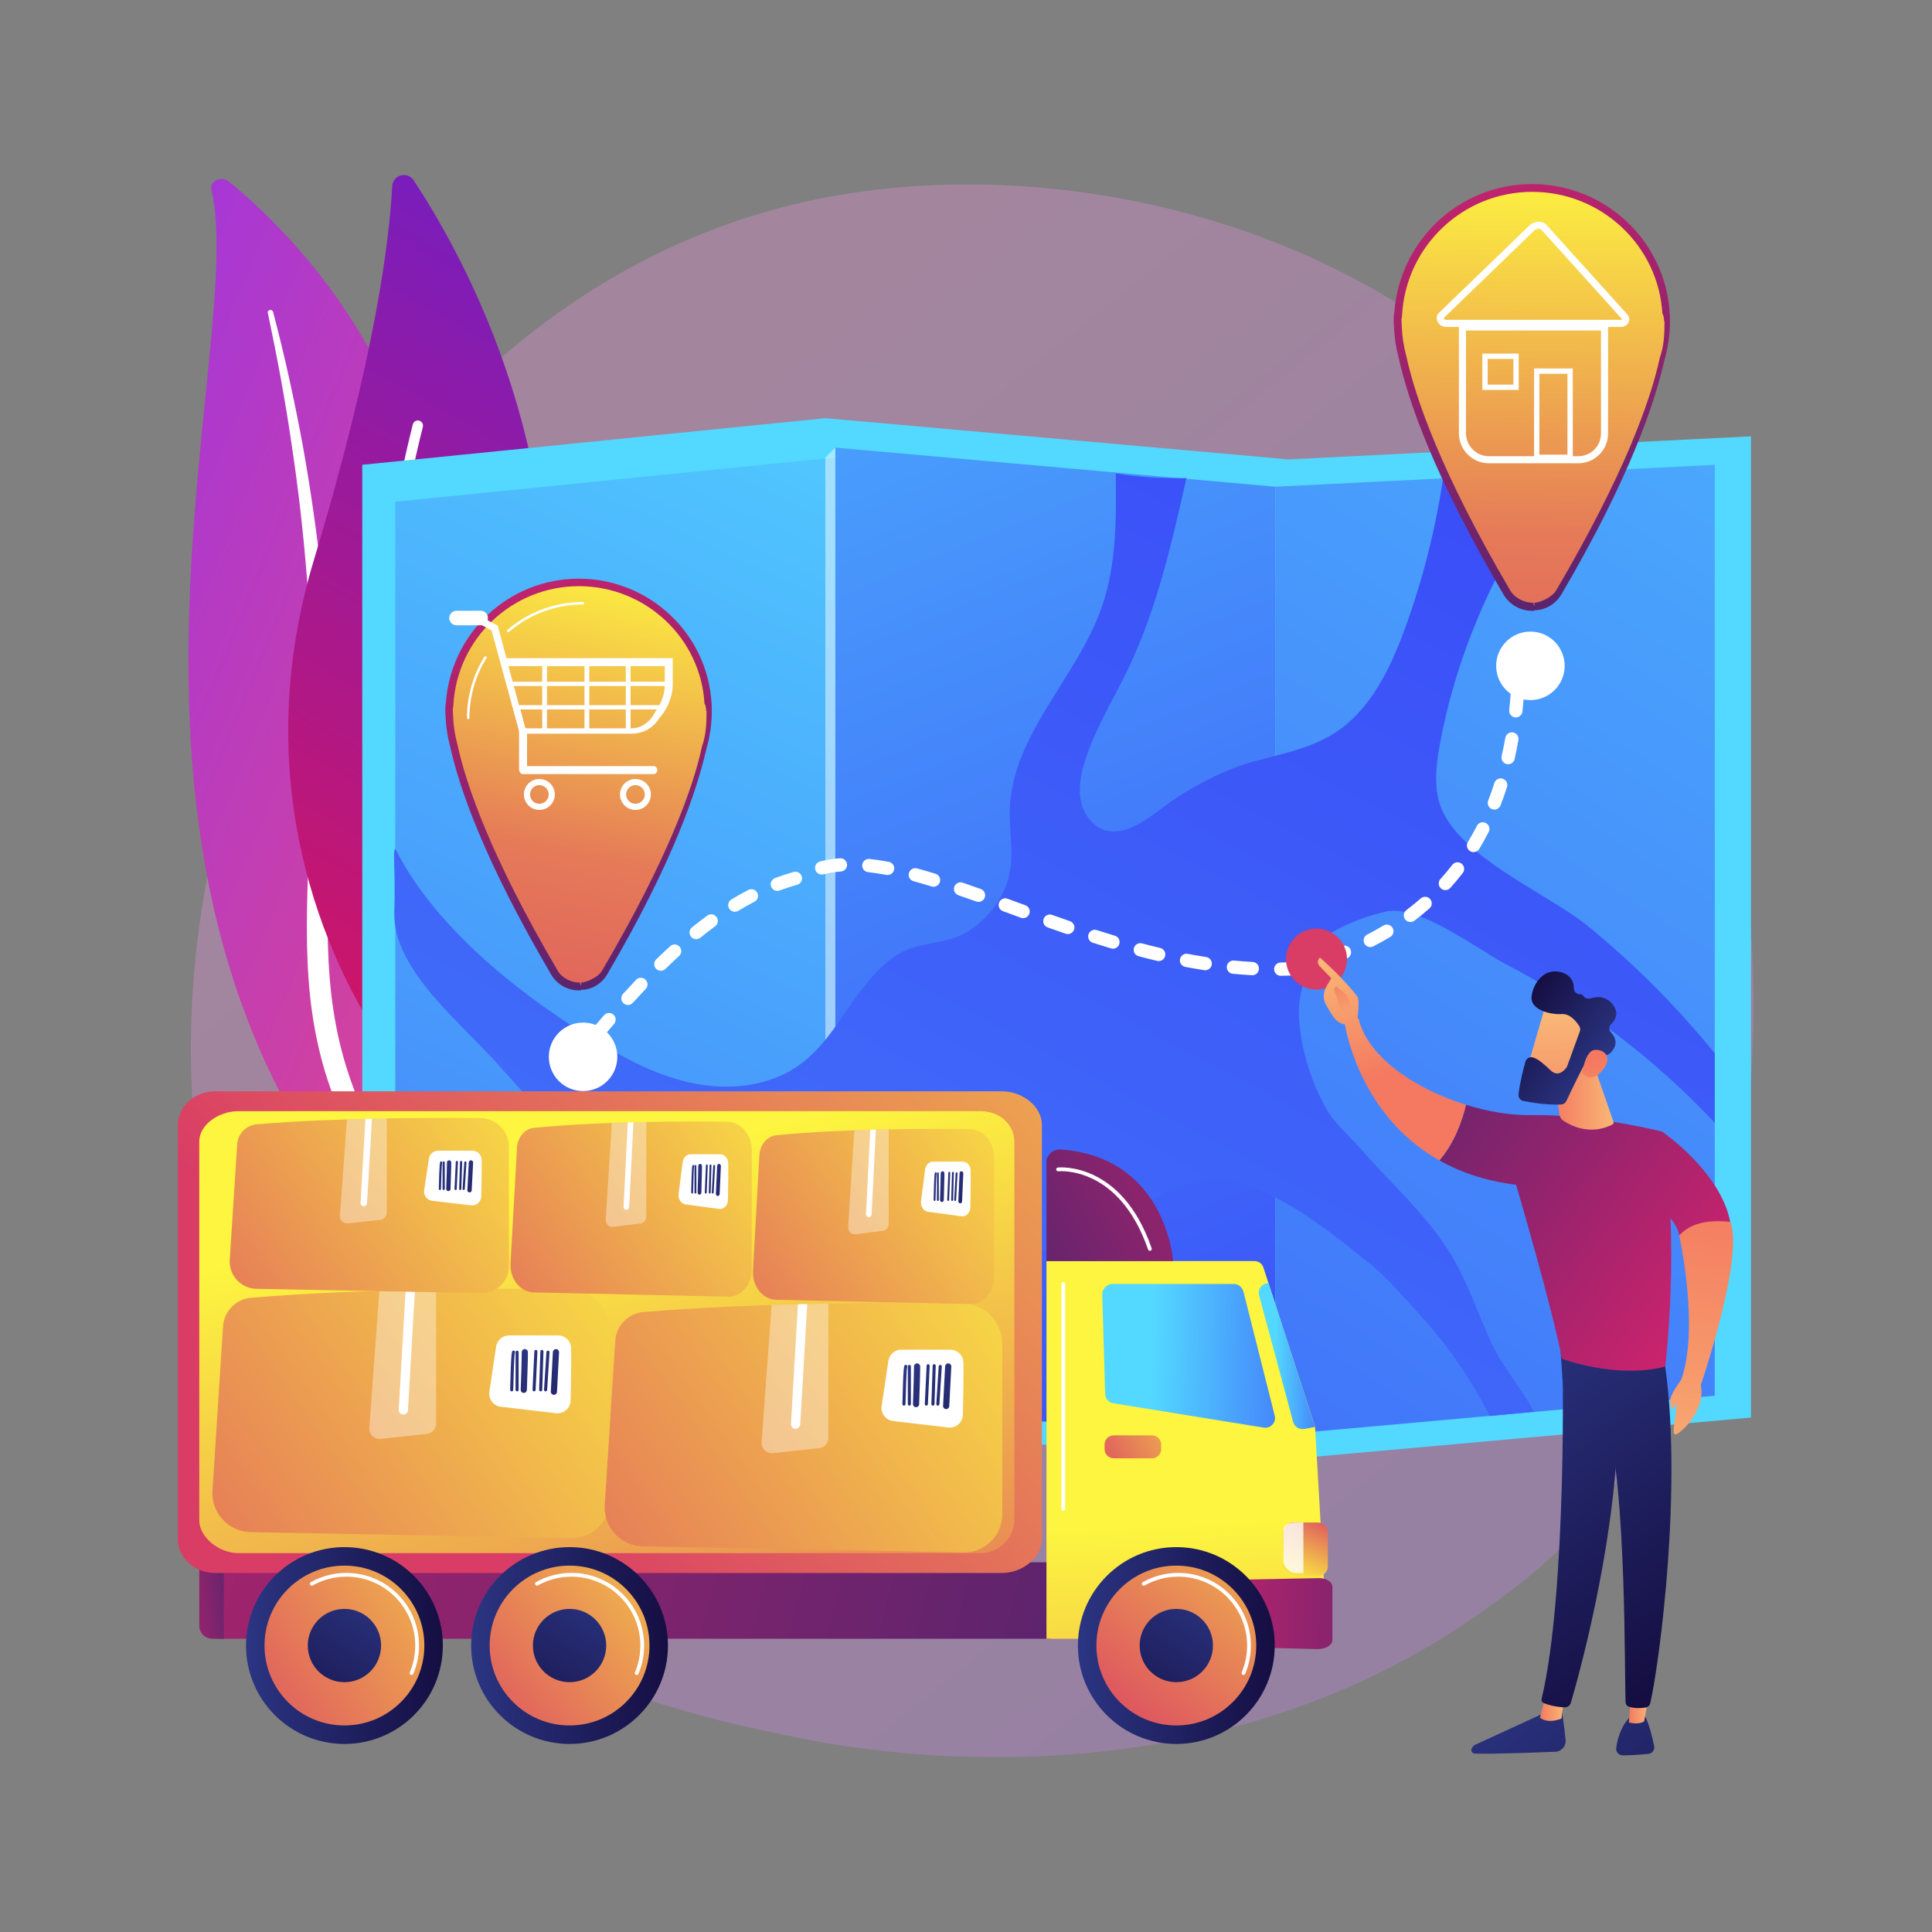 <?xml version="1.0" encoding="UTF-8"?> <svg xmlns="http://www.w3.org/2000/svg" width="3400" height="3400" viewBox="0 0 3400 3400" fill="none"><rect x="0" y="0" width="3400" height="3400" fill="#808080" stroke="none"/><g clip-path="url(#clip0_5253_630)"><path opacity="0.3" d="M2767.43 2703.06C2710.95 2762.61 2657.52 2801.02 2615.3 2831.36C2119.01 3188.03 1531.77 3084.06 1406.97 3058.67C1222.67 3021.18 866.428 2948.7 608.87 2645.33C219.208 2186.36 279.884 1463.25 582.132 985.921C637.418 898.609 929.455 414.007 1523.02 336.292C1882.24 289.26 2300.97 384.118 2604.2 638.579C3240.72 1172.72 3195.41 2251.77 2767.43 2703.06Z" fill="url(#paint0_linear_5253_630)"></path><path d="M372.107 333.648C368.608 318.752 389.562 308.851 402.393 319.256C532.688 424.912 845.749 741.306 767.729 1294.23C669.84 1987.95 837.193 2241.08 1045.51 2395.49C1045.51 2395.49 759.424 2322.87 579.434 2066.02C137.517 1435.37 434.325 598.503 372.107 333.648Z" fill="url(#paint1_linear_5253_630)"></path><path d="M471.263 550.328C487.563 627.556 502.091 705.021 513.317 782.834C525.015 860.582 533.978 938.601 540.113 1016.75C545.899 1094.91 549.987 1173.15 550.219 1251.43C550.859 1329.7 547.604 1407.91 544.019 1486.42C540.943 1564.91 537.328 1643.96 543.074 1723.57C548.724 1803.02 565.447 1883.16 598.633 1958.29C606.929 1977.01 615.652 1995.68 625.562 2013.71C635.089 2031.92 645.552 2049.76 656.381 2067.43C678.247 2102.7 702.861 2136.77 730.291 2169.1C785.349 2233.67 851.751 2290.94 924.902 2339.42C932.601 2344.52 943.632 2343.26 949.541 2336.62C955.343 2330.09 954.047 2320.78 946.708 2315.62L946.656 2315.58C929.25 2303.36 912.028 2290.98 895.505 2277.98C887.121 2271.59 879.083 2264.89 870.902 2258.33C863.02 2251.51 854.827 2244.95 847.197 2237.92C816.135 2210.28 787.359 2180.78 761.252 2149.59C708.739 2087.5 666.7 2018.32 634.85 1946.6C619.39 1910.57 607.03 1873.62 598.007 1835.98C589.016 1798.33 583.361 1760.02 580.233 1721.41C573.969 1644.14 576.799 1565.87 579.221 1487.37C581.526 1408.85 583.217 1329.93 581.145 1251.08C580.232 1211.66 578.499 1172.25 575.95 1132.89C574.807 1113.2 573.222 1093.54 571.679 1073.88C569.917 1054.23 568.03 1034.59 565.957 1014.97C557.499 936.5 546.272 858.288 532.2 780.492C517.696 702.754 500.807 625.375 480.495 548.688C479.914 546.495 477.386 545.126 474.848 545.627C472.385 546.117 470.819 548.202 471.263 550.328Z" fill="white"></path><path d="M727.502 1835.15C714.623 1854.56 686.109 1854.51 673.048 1835.22C600.981 1728.8 424.432 1409.5 552.618 984.75C660.866 626.064 685.477 421.283 690.208 327.545C691.209 307.723 716.932 300.7 727.898 317.241C848.896 499.742 1194.17 1131.88 727.502 1835.15Z" fill="url(#paint2_linear_5253_630)"></path><path d="M696.813 1827.89C696.27 1828.08 695.702 1828.23 695.11 1828.32C690.148 1829.09 685.498 1825.7 684.724 1820.74C683.847 1815.11 598.518 1252.39 726.5 746.863C727.733 741.999 732.678 739.05 737.549 740.278C742.418 741.512 745.365 746.457 744.134 751.328C617.082 1253.18 701.823 1812.35 702.693 1817.94C703.376 1822.31 700.823 1826.43 696.813 1827.89Z" fill="white"></path><path d="M2267.47 808.454L1452.5 735.906L637.537 817.944V2563.09L1452.5 2519.89L2267.47 2567.79L3081.42 2494.68V767.889L2267.47 808.454Z" fill="url(#paint3_linear_5253_630)"></path><path d="M1470 2497.5L695.672 2538.48V882.965L1470 805.141V2497.5Z" fill="url(#paint4_linear_5253_630)"></path><path d="M2244.32 2525.54L1470 2480.11V787.75L2244.32 856.572V2525.54Z" fill="url(#paint5_linear_5253_630)"></path><path d="M3017.68 2456.19L2244.32 2525.54V856.568L3017.68 818.086V2456.19Z" fill="url(#paint6_linear_5253_630)"></path><path opacity="0.47" d="M1452.46 2480.58H1470V787.75L1452.46 805.146V2480.58Z" fill="white"></path><path d="M695.671 1493.65C761.999 1626.54 904.27 1741.98 1030.3 1820.56C1087.67 1856.32 1147.6 1890.26 1213.56 1905.06C1279.51 1919.86 1353.08 1913.3 1407.69 1873.48C1478.7 1821.7 1505.14 1727.2 1579.83 1679.76C1617.92 1655.57 1663.76 1664.12 1703.5 1639.12C1742.62 1614.51 1772.37 1573.46 1778.36 1527.1C1782.75 1493.1 1775.96 1458.67 1777.03 1424.41C1781.13 1292.8 1895.6 1192.65 1938.98 1068.32C1965.08 993.52 1964.49 912.421 1963.61 833.2C2004.68 839.764 2046.36 842.493 2087.94 841.339C2062.03 956.196 2035.74 1072.19 1984.72 1178.31C1958.96 1231.89 1926.92 1282.9 1909.23 1339.67C1901.93 1363.08 1897.16 1388.17 1902.74 1412.05C1908.32 1435.92 1926.35 1458.18 1950.5 1462.47C1993.34 1470.07 2037.69 1425 2070.72 1403.73C2113.12 1376.43 2158.49 1353.25 2207.32 1339.91C2254.67 1326.96 2304.16 1317.67 2345.86 1291.78C2410.47 1251.66 2446.05 1178.42 2472.15 1106.99C2504.06 1019.68 2526.93 929.065 2540.28 837.07C2619.21 836.96 2672.72 838.08 2746.25 831.594C2643.47 973.72 2567.84 1131.52 2535.04 1303.82C2528.7 1337.15 2523.79 1371.66 2531 1404.81C2552.4 1503.09 2721.17 1570.09 2794.14 1629.54C2875.81 1696.07 2951.22 1771.81 3017.68 1853.67V1975.99C2911.22 1862.52 2787.02 1768.56 2649.25 1696.37C2598.67 1669.87 2497.18 1591.38 2439.39 1604.21C2410.34 1610.67 2382.12 1620.86 2355.66 1634.45C2343.3 1640.8 2331.08 1648.09 2322.12 1658.71C2311.33 1671.49 2306.18 1687.98 2301.29 1703.98C2294.13 1727.39 2286.92 1751.1 2285.88 1775.56C2285.39 1787.03 2286.26 1798.52 2287.66 1809.92C2293.88 1860.89 2310.54 1910.56 2336.3 1954.98C2349.8 1978.26 2377.92 2002.36 2396.05 2023.26C2449.83 2085.26 2513.15 2140.04 2555.07 2210.6C2584.02 2259.33 2601.63 2313.41 2625.21 2364.71C2645.32 2406.96 2677.43 2442.95 2699.41 2484.42C2673.47 2486.92 2647.53 2489.43 2621.6 2491.93C2588.4 2426.02 2545.94 2364.78 2495.85 2310.59C2467.57 2279.99 2443.67 2250.55 2410.5 2223.77C2343.34 2169.54 2273.56 2113.48 2191.14 2084.44C2103.59 2053.59 2033.04 2108.65 1957.08 2149.4C1847.2 2208.34 1728.17 2237.57 1604.38 2245.99C1553.07 2249.48 1524.72 2281.12 1476.32 2295.54C1424.09 2311.11 1375.15 2299.75 1330.75 2269C1168.28 2156.5 1013.29 2029.96 883.106 1880.65C816.214 1803.93 690.879 1708.01 693.923 1605.36C696.239 1527.31 690.608 1497.09 695.671 1493.65Z" fill="url(#paint7_linear_5253_630)"></path><path d="M1849.68 2749.38H382.971V2883.94H1849.68V2749.38Z" fill="url(#paint8_linear_5253_630)"></path><path d="M393.736 2883.94H373.602C360.941 2883.94 350.676 2873.68 350.676 2861.02V2749.38H393.735V2883.94H393.736Z" fill="url(#paint9_linear_5253_630)"></path><path d="M1833.54 1979.4C1833.54 1947.34 1799.66 1920.48 1762.92 1920.48H378.858C342.113 1920.48 313 1947.34 313 1979.4V2708.82C313 2740.88 342.114 2768.22 378.858 2768.22H1762.92C1799.66 2768.22 1833.54 2740.88 1833.54 2708.82V1979.4Z" fill="url(#paint10_linear_5253_630)"></path><path d="M1785.1 2008.79C1785.1 1979.46 1759.81 1955.47 1725.16 1955.47H419.484C384.832 1955.47 350.678 1979.45 350.678 2008.79V2675.54C350.678 2704.88 384.832 2733.23 419.484 2733.23H1725.16C1759.81 2733.23 1785.1 2704.88 1785.1 2675.54L1785.1 2008.79Z" fill="url(#paint11_linear_5253_630)"></path><path d="M2314.27 2510.87L2223.35 2230.44C2221.07 2223.4 2214.5 2219.21 2207.1 2219.21C2143.64 2219.21 1855.07 2219.21 1841.61 2219.21V2883.94H2335.8L2314.27 2510.87Z" fill="url(#paint12_linear_5253_630)"></path><path d="M2338.53 2782.07C2333.64 2778.86 2327.69 2777.12 2320.87 2777.25L1940 2784.59L1938.32 2892.81L2318.85 2902.15C2332.8 2902.15 2344.87 2895.43 2344.87 2885.99V2794.32C2344.87 2789.71 2343.42 2785.29 2338.53 2782.07Z" fill="url(#paint13_linear_5253_630)"></path><path d="M2243.29 2491.38L2188.34 2273.39C2186.42 2265.81 2179.6 2259.58 2171.78 2259.58H1956.85C1952.24 2259.58 1947.82 2262.37 1944.6 2265.68C1941.38 2269 1939.65 2273.93 1939.78 2278.55L1944.94 2453.08C1945.18 2461.27 1951.2 2468.24 1959.28 2469.55L2224.01 2512.38C2229.69 2513.29 2235.45 2511.32 2239.33 2507.08C2243.21 2502.84 2244.7 2496.96 2243.29 2491.38Z" fill="url(#paint14_linear_5253_630)"></path><path d="M2232.31 2257.88L2229.51 2258.35C2224.75 2259.14 2220.55 2261.9 2217.94 2265.95C2215.33 2270.01 2214.56 2274.97 2215.81 2279.63L2275.71 2502.39C2278.03 2511.01 2286.58 2516.39 2295.35 2514.74L2314.27 2511.2L2232.31 2257.88Z" fill="url(#paint15_linear_5253_630)"></path><path d="M2043.45 2550.23C2043.45 2559.15 2036.22 2566.38 2027.3 2566.38H1960.03C1951.11 2566.38 1943.88 2559.15 1943.88 2550.23V2542.16C1943.88 2533.24 1951.11 2526.01 1960.03 2526.01H2027.3C2036.22 2526.01 2043.45 2533.24 2043.45 2542.16V2550.23Z" fill="url(#paint16_linear_5253_630)"></path><path d="M1867.09 2022.92C1861.35 2022.5 1854.08 2024.28 1849.86 2028.19C1845.65 2032.1 1841.61 2037.38 1841.61 2043.13V2219.21H2064.49C2064.49 2219.21 2052.52 2036.45 1867.09 2022.92Z" fill="url(#paint17_linear_5253_630)"></path><path d="M2070.12 3069.06C2165.77 3069.06 2243.31 2991.52 2243.31 2895.87C2243.31 2800.22 2165.77 2722.68 2070.12 2722.68C1974.47 2722.68 1896.93 2800.22 1896.93 2895.87C1896.93 2991.52 1974.47 3069.06 2070.12 3069.06Z" fill="url(#paint18_linear_5253_630)"></path><path d="M2070.12 3036.52C2147.8 3036.52 2210.77 2973.55 2210.77 2895.87C2210.77 2818.19 2147.8 2755.22 2070.12 2755.22C1992.44 2755.22 1929.47 2818.19 1929.47 2895.87C1929.47 2973.55 1992.44 3036.52 2070.12 3036.52Z" fill="url(#paint19_linear_5253_630)"></path><path d="M2188.26 2947.69C2187.82 2947.69 2187.38 2947.6 2186.96 2947.42C2185.26 2946.7 2184.46 2944.74 2185.18 2943.04C2191.5 2928.11 2194.7 2912.24 2194.7 2895.87C2194.7 2829.05 2140.34 2774.68 2073.52 2774.68C2052.78 2774.68 2032.33 2780.01 2014.36 2790.08C2012.75 2790.98 2010.72 2790.41 2009.81 2788.8C2008.91 2787.19 2009.49 2785.15 2011.09 2784.25C2030.06 2773.63 2051.65 2768.01 2073.52 2768.01C2144.02 2768.01 2201.38 2825.37 2201.38 2895.87C2201.38 2913.14 2198 2929.88 2191.33 2945.65C2190.79 2946.92 2189.56 2947.69 2188.26 2947.69Z" fill="white"></path><path d="M2070.12 2960.37C2105.74 2960.37 2134.62 2931.49 2134.62 2895.87C2134.62 2860.25 2105.74 2831.37 2070.12 2831.37C2034.49 2831.37 2005.62 2860.25 2005.62 2895.87C2005.62 2931.49 2034.49 2960.37 2070.12 2960.37Z" fill="url(#paint20_linear_5253_630)"></path><path d="M1002.33 3069.06C1097.98 3069.06 1175.52 2991.52 1175.52 2895.87C1175.52 2800.22 1097.98 2722.68 1002.33 2722.68C906.684 2722.68 829.145 2800.22 829.145 2895.87C829.145 2991.52 906.684 3069.06 1002.33 3069.06Z" fill="url(#paint21_linear_5253_630)"></path><path d="M1002.33 3036.52C1080.01 3036.52 1142.98 2973.55 1142.98 2895.87C1142.98 2818.19 1080.01 2755.22 1002.33 2755.22C924.656 2755.22 861.686 2818.19 861.686 2895.87C861.686 2973.55 924.656 3036.52 1002.33 3036.52Z" fill="url(#paint22_linear_5253_630)"></path><path d="M1120.47 2947.69C1120.04 2947.69 1119.6 2947.6 1119.17 2947.42C1117.47 2946.7 1116.68 2944.74 1117.4 2943.04C1123.72 2928.11 1126.92 2912.24 1126.92 2895.87C1126.92 2829.05 1072.56 2774.68 1005.73 2774.68C985 2774.68 964.545 2780.01 946.576 2790.08C944.972 2790.98 942.933 2790.41 942.03 2788.8C941.128 2787.19 941.702 2785.15 943.311 2784.25C962.274 2773.63 983.858 2768.01 1005.73 2768.01C1076.24 2768.01 1133.6 2825.37 1133.6 2895.87C1133.6 2913.14 1130.22 2929.88 1123.55 2945.65C1123.01 2946.92 1121.77 2947.69 1120.47 2947.69Z" fill="white"></path><path d="M1002.34 2960.37C1037.96 2960.37 1066.84 2931.49 1066.84 2895.87C1066.84 2860.25 1037.96 2831.37 1002.34 2831.37C966.711 2831.37 937.832 2860.25 937.832 2895.87C937.832 2931.49 966.711 2960.37 1002.34 2960.37Z" fill="url(#paint23_linear_5253_630)"></path><path d="M606.143 3069.06C701.793 3069.06 779.333 2991.52 779.333 2895.87C779.333 2800.22 701.793 2722.68 606.143 2722.68C510.493 2722.68 432.953 2800.22 432.953 2895.87C432.953 2991.52 510.493 3069.06 606.143 3069.06Z" fill="url(#paint24_linear_5253_630)"></path><path d="M606.143 3036.52C683.821 3036.52 746.792 2973.55 746.792 2895.87C746.792 2818.19 683.821 2755.22 606.143 2755.22C528.465 2755.22 465.494 2818.19 465.494 2895.87C465.494 2973.55 528.465 3036.52 606.143 3036.52Z" fill="url(#paint25_linear_5253_630)"></path><path d="M724.282 2947.69C723.848 2947.69 723.408 2947.6 722.983 2947.42C721.284 2946.7 720.49 2944.74 721.209 2943.04C727.527 2928.11 730.73 2912.24 730.73 2895.87C730.73 2829.05 676.365 2774.68 609.542 2774.68C588.81 2774.68 568.354 2780.01 550.384 2790.08C548.776 2790.98 546.74 2790.41 545.839 2788.8C544.937 2787.19 545.511 2785.15 547.12 2784.25C566.085 2773.63 587.671 2768.01 609.542 2768.01C680.048 2768.01 737.408 2825.37 737.408 2895.87C737.408 2913.14 734.027 2929.88 727.358 2945.65C726.82 2946.92 725.583 2947.69 724.282 2947.69Z" fill="white"></path><path d="M606.144 2960.37C641.768 2960.37 670.647 2931.49 670.647 2895.87C670.647 2860.25 641.768 2831.37 606.144 2831.37C570.52 2831.37 541.641 2860.25 541.641 2895.87C541.641 2931.49 570.52 2960.37 606.144 2960.37Z" fill="url(#paint26_linear_5253_630)"></path><path d="M2336.79 2756.5C2336.79 2765.94 2329.14 2773.6 2319.7 2773.6H2275.85C2266.4 2773.6 2258.75 2765.94 2258.75 2756.5V2696.5C2258.75 2687.06 2266.4 2679.41 2275.85 2679.41H2319.7C2329.14 2679.41 2336.79 2687.06 2336.79 2696.5V2756.5Z" fill="url(#paint27_linear_5253_630)"></path><path opacity="0.8" d="M2293.74 2679.41V2768.22H2279.69C2270.26 2768.22 2258.75 2757.6 2258.75 2748.17V2691.93C2258.75 2682.5 2270.26 2679.41 2279.69 2679.41H2293.74V2679.41Z" fill="white"></path><path d="M1871.21 2658.53C1869.37 2658.53 1867.88 2657.03 1867.88 2655.19V2259.58C1867.88 2257.74 1869.37 2256.24 1871.21 2256.24C1873.06 2256.24 1874.55 2257.74 1874.55 2259.58V2655.19C1874.55 2657.03 1873.06 2658.53 1871.21 2658.53Z" fill="white"></path><path d="M2023.59 2201.25C2022.2 2201.25 2020.91 2200.38 2020.43 2199C1969.24 2050.66 1863.53 2061.14 1862.49 2061.27C1860.67 2061.47 1859 2060.17 1858.78 2058.34C1858.57 2056.51 1859.87 2054.85 1861.7 2054.64C1862.82 2054.51 1973.73 2043.18 2026.74 2196.82C2027.34 2198.56 2026.42 2200.46 2024.68 2201.07C2024.31 2201.19 2023.95 2201.25 2023.59 2201.25Z" fill="white"></path><path d="M1004.88 2706.94C1042.54 2707.65 1073.45 2677.32 1073.45 2639.66V2340.25C1073.45 2300.91 1041.84 2268.9 1002.5 2268.47C884.447 2267.19 640.961 2267.12 441.738 2283.91C414.552 2286.2 393.406 2308.49 392.42 2335.75L373.8 2625.22C372.416 2663.51 402.688 2695.5 440.994 2696.22L1004.88 2706.94Z" fill="url(#paint28_linear_5253_630)"></path><path d="M1005.08 2372.65C1005.58 2398.12 1004.82 2438.54 1004.2 2464.66C1003.88 2478.25 991.951 2488.6 978.452 2487.02L881.296 2475.63C868.353 2474.12 859.235 2462.19 861.166 2449.3L873.091 2369.74C874.784 2358.45 884.486 2350.09 895.907 2350.09H982.01C994.556 2350.09 1004.83 2360.1 1005.08 2372.65Z" fill="white"></path><path opacity="0.37" d="M751.173 2523.41L670.127 2532.16C658.786 2533.38 649.109 2524.03 649.945 2512.65L667.663 2271.56C701.637 2270.49 735.148 2269.7 767.484 2269.15V2505.25C767.485 2514.58 760.452 2522.41 751.173 2523.41Z" fill="white"></path><path d="M717.955 2481.63C717.705 2485.96 714.113 2489.31 709.824 2489.31C709.664 2489.31 709.505 2489.3 709.346 2489.29C704.851 2489.03 701.417 2485.18 701.682 2480.68L713.902 2270.27C719.382 2270.13 724.817 2270.01 730.252 2269.89L717.955 2481.63Z" fill="white"></path><path d="M960.144 2448.59C961.567 2448.59 962.766 2447.48 962.857 2446.04L967.06 2379.77C967.155 2378.27 966.02 2376.98 964.518 2376.88C962.942 2376.76 961.732 2377.93 961.636 2379.43L957.433 2445.7C957.338 2447.2 958.473 2448.49 959.975 2448.58C960.032 2448.59 960.091 2448.59 960.144 2448.59Z" fill="url(#paint29_linear_5253_630)"></path><path d="M951.493 2448.59C952.952 2448.59 954.163 2447.43 954.211 2445.96L956.413 2378.42C956.461 2376.92 955.283 2375.66 953.786 2375.61C952.055 2375.53 951.031 2376.74 950.978 2378.24L948.775 2445.78C948.727 2447.29 949.906 2448.54 951.402 2448.59C951.402 2448.59 951.466 2448.59 951.493 2448.59Z" fill="url(#paint30_linear_5253_630)"></path><path d="M939.764 2448.58C938.262 2448.51 937.106 2447.24 937.179 2445.74C938.256 2423.05 940.31 2379.78 940.342 2378.3C940.353 2376.81 941.568 2375.61 943.06 2375.61C944.562 2375.61 945.778 2376.83 945.778 2378.33C945.778 2379.45 943.135 2434.89 942.604 2446C942.535 2447.46 941.335 2448.59 939.892 2448.59C939.849 2448.59 939.806 2448.59 939.764 2448.58Z" fill="url(#paint31_linear_5253_630)"></path><path d="M921.776 2451.31C924.69 2451.31 927.1 2449 927.2 2446.07C929.498 2380.63 929.095 2379.15 928.829 2378.17C928.043 2375.27 925.029 2373.57 922.158 2374.36C919.499 2375.08 917.838 2377.66 918.199 2380.32C918.374 2384.26 917.159 2422.33 916.341 2445.68C916.235 2448.68 918.581 2451.2 921.579 2451.31C921.644 2451.31 921.712 2451.31 921.776 2451.31Z" fill="url(#paint32_linear_5253_630)"></path><path d="M909.998 2448.59C911.501 2448.59 912.716 2447.38 912.716 2445.87V2379.6C912.716 2378.1 911.501 2376.88 909.998 2376.88C908.496 2376.88 907.281 2378.1 907.281 2379.6V2445.87C907.281 2447.38 908.496 2448.59 909.998 2448.59Z" fill="url(#paint33_linear_5253_630)"></path><path d="M900.488 2448.59C901.963 2448.59 903.174 2447.41 903.205 2445.94C903.726 2422.91 904.941 2385.29 906.029 2380.77C906.506 2379.92 906.501 2378.83 905.928 2377.95C905.105 2376.69 903.423 2376.35 902.165 2377.17C900.684 2378.15 899.278 2379.06 897.77 2445.81C897.739 2447.31 898.926 2448.55 900.424 2448.59H900.488Z" fill="url(#paint34_linear_5253_630)"></path><path d="M974.767 2454.63C977.638 2454.63 980.038 2452.38 980.191 2449.47L983.816 2379.88C983.97 2376.88 981.666 2374.33 978.668 2374.17C975.823 2373.97 973.116 2376.32 972.957 2379.32L969.332 2448.91C969.178 2451.91 971.481 2454.46 974.48 2454.62C974.576 2454.63 974.671 2454.63 974.767 2454.63Z" fill="url(#paint35_linear_5253_630)"></path><path d="M1695.21 2732.06C1732.87 2732.77 1763.78 2702.44 1763.78 2664.78V2365.37C1763.78 2326.03 1732.17 2294.02 1692.83 2293.59C1574.77 2292.3 1331.29 2292.24 1132.07 2309.03C1104.88 2311.32 1083.73 2333.6 1082.75 2360.87L1064.13 2650.34C1062.74 2688.62 1093.02 2720.61 1131.32 2721.34L1695.21 2732.06Z" fill="url(#paint36_linear_5253_630)"></path><path d="M1695.4 2397.76C1695.91 2423.24 1695.15 2463.66 1694.53 2489.78C1694.21 2503.37 1682.28 2513.72 1668.78 2512.14L1571.62 2500.75C1558.68 2499.23 1549.56 2487.3 1551.49 2474.42L1563.42 2394.86C1565.11 2383.57 1574.82 2375.21 1586.24 2375.21H1672.34C1684.88 2375.21 1695.16 2385.22 1695.4 2397.76Z" fill="white"></path><path opacity="0.37" d="M1441.5 2548.53L1360.46 2557.27C1349.12 2558.5 1339.44 2549.15 1340.27 2537.77L1357.99 2296.68C1391.97 2295.6 1425.48 2294.82 1457.81 2294.27V2530.36C1457.81 2539.7 1450.78 2547.53 1441.5 2548.53Z" fill="white"></path><path d="M1408.29 2506.74C1408.04 2511.08 1404.44 2514.42 1400.15 2514.42C1399.99 2514.42 1399.84 2514.42 1399.68 2514.41C1395.18 2514.15 1391.75 2510.29 1392.01 2505.8L1404.23 2295.39C1409.71 2295.25 1415.15 2295.13 1420.58 2295.01L1408.29 2506.74Z" fill="white"></path><path d="M1650.47 2473.7C1651.9 2473.7 1653.09 2472.6 1653.19 2471.16L1657.39 2404.88C1657.48 2403.39 1656.35 2402.1 1654.85 2402C1653.27 2401.88 1652.06 2403.05 1651.96 2404.54L1647.76 2470.82C1647.67 2472.31 1648.8 2473.6 1650.3 2473.7C1650.36 2473.7 1650.42 2473.7 1650.47 2473.7Z" fill="url(#paint37_linear_5253_630)"></path><path d="M1641.82 2473.71C1643.28 2473.71 1644.49 2472.55 1644.54 2471.08L1646.74 2403.54C1646.79 2402.04 1645.61 2400.78 1644.11 2400.73C1642.38 2400.65 1641.36 2401.86 1641.31 2403.36L1639.1 2470.9C1639.05 2472.4 1640.23 2473.66 1641.73 2473.71C1641.73 2473.71 1641.79 2473.71 1641.82 2473.71Z" fill="url(#paint38_linear_5253_630)"></path><path d="M1630.09 2473.7C1628.59 2473.63 1627.43 2472.36 1627.51 2470.86C1628.58 2448.17 1630.64 2404.89 1630.67 2403.42C1630.68 2401.93 1631.89 2400.73 1633.39 2400.73C1634.89 2400.73 1636.1 2401.94 1636.1 2403.44C1636.1 2404.56 1633.46 2460.01 1632.93 2471.11C1632.86 2472.57 1631.66 2473.7 1630.22 2473.7C1630.18 2473.7 1630.13 2473.7 1630.09 2473.7Z" fill="url(#paint39_linear_5253_630)"></path><path d="M1612.1 2476.43C1615.02 2476.43 1617.43 2474.12 1617.53 2471.18C1619.83 2405.74 1619.42 2404.27 1619.16 2403.29C1618.37 2400.39 1615.36 2398.68 1612.48 2399.47C1609.83 2400.2 1608.16 2402.78 1608.53 2405.44C1608.7 2409.37 1607.49 2447.45 1606.67 2470.8C1606.56 2473.8 1608.91 2476.32 1611.91 2476.42C1611.97 2476.43 1612.04 2476.43 1612.1 2476.43Z" fill="url(#paint40_linear_5253_630)"></path><path d="M1600.33 2473.71C1601.83 2473.71 1603.04 2472.49 1603.04 2470.99V2404.72C1603.04 2403.22 1601.83 2402 1600.33 2402C1598.82 2402 1597.61 2403.22 1597.61 2404.72V2470.99C1597.61 2472.49 1598.82 2473.71 1600.33 2473.71Z" fill="url(#paint41_linear_5253_630)"></path><path d="M1590.82 2473.71C1592.29 2473.71 1593.5 2472.53 1593.53 2471.05C1594.05 2448.03 1595.27 2410.41 1596.36 2405.89C1596.83 2405.04 1596.83 2403.95 1596.26 2403.07C1595.43 2401.81 1593.75 2401.47 1592.49 2402.29C1591.01 2403.26 1589.61 2404.18 1588.1 2470.93C1588.07 2472.43 1589.25 2473.67 1590.75 2473.71H1590.82Z" fill="url(#paint42_linear_5253_630)"></path><path d="M1665.09 2479.74C1667.97 2479.74 1670.37 2477.49 1670.52 2474.59L1674.14 2405C1674.3 2402 1671.99 2399.44 1669 2399.29C1666.15 2399.08 1663.44 2401.44 1663.28 2404.43L1659.66 2474.03C1659.51 2477.02 1661.81 2479.58 1664.81 2479.74C1664.9 2479.74 1665 2479.74 1665.09 2479.74Z" fill="url(#paint43_linear_5253_630)"></path><path d="M895.587 2228.4V2018.14C895.587 1990.51 873.385 1968.03 845.761 1967.73C762.853 1966.83 591.859 1966.78 451.949 1978.57C432.857 1980.18 418.006 1995.83 417.315 2014.98L404.239 2218.26C403.267 2245.15 424.526 2267.62 451.428 2268.13L847.433 2275.65C873.878 2276.16 895.587 2254.86 895.587 2228.4Z" fill="url(#paint44_linear_5253_630)"></path><path d="M847.568 2040.88C847.921 2058.77 847.389 2087.16 846.954 2105.5C846.727 2115.05 838.35 2122.32 828.87 2121.21L760.639 2113.21C751.55 2112.14 745.146 2103.77 746.502 2094.72L754.877 2038.85C756.066 2030.91 762.88 2025.05 770.9 2025.05H831.368C840.18 2025.04 847.394 2032.07 847.568 2040.88Z" fill="white"></path><path opacity="0.37" d="M669.258 2146.77L612.341 2152.91C604.377 2153.77 597.581 2147.2 598.168 2139.21L610.611 1969.9C634.47 1969.14 658.005 1968.59 680.713 1968.2V2134.01C680.713 2140.56 675.774 2146.06 669.258 2146.77Z" fill="white"></path><path d="M645.93 2117.42C645.755 2120.47 643.231 2122.82 640.22 2122.82C640.108 2122.82 639.996 2122.81 639.884 2122.81C636.727 2122.62 634.316 2119.92 634.502 2116.76L643.084 1968.99C646.932 1968.9 650.749 1968.81 654.566 1968.73L645.93 2117.42Z" fill="white"></path><path d="M816.013 2094.22C817.012 2094.22 817.854 2093.45 817.918 2092.43L820.87 2045.89C820.937 2044.84 820.139 2043.93 819.085 2043.87C817.978 2043.78 817.128 2044.6 817.061 2045.65L814.109 2092.19C814.042 2093.24 814.84 2094.15 815.895 2094.22C815.934 2094.22 815.976 2094.22 816.013 2094.22Z" fill="url(#paint45_linear_5253_630)"></path><path d="M809.937 2094.21C810.962 2094.21 811.812 2093.4 811.845 2092.37L813.392 2044.94C813.426 2043.88 812.598 2043 811.547 2042.96C810.331 2042.9 809.612 2043.76 809.575 2044.81L808.028 2092.24C807.994 2093.3 808.822 2094.18 809.873 2094.21C809.873 2094.21 809.918 2094.21 809.937 2094.21Z" fill="url(#paint46_linear_5253_630)"></path><path d="M801.7 2094.22C800.645 2094.17 799.833 2093.27 799.885 2092.22C800.642 2076.29 802.084 2045.89 802.106 2044.86C802.114 2043.81 802.968 2042.97 804.015 2042.97C805.07 2042.97 805.924 2043.82 805.924 2044.88C805.924 2045.66 804.068 2084.6 803.695 2092.4C803.647 2093.42 802.804 2094.22 801.79 2094.22C801.76 2094.22 801.729 2094.22 801.7 2094.22Z" fill="url(#paint47_linear_5253_630)"></path><path d="M789.068 2096.12C791.115 2096.12 792.807 2094.5 792.878 2092.44C794.492 2046.48 794.209 2045.45 794.022 2044.76C793.47 2042.72 791.354 2041.53 789.337 2042.08C787.47 2042.59 786.303 2044.4 786.557 2046.27C786.68 2049.03 785.826 2075.77 785.252 2092.17C785.177 2094.28 786.825 2096.05 788.931 2096.12C788.975 2096.12 789.023 2096.12 789.068 2096.12Z" fill="url(#paint48_linear_5253_630)"></path><path d="M780.797 2094.22C781.852 2094.22 782.706 2093.37 782.706 2092.31V2045.77C782.706 2044.71 781.852 2043.86 780.797 2043.86C779.742 2043.86 778.889 2044.71 778.889 2045.77V2092.31C778.889 2093.37 779.742 2094.22 780.797 2094.22Z" fill="url(#paint49_linear_5253_630)"></path><path d="M774.118 2094.22C775.154 2094.22 776.004 2093.39 776.026 2092.36C776.391 2076.18 777.245 2049.77 778.009 2046.59C778.345 2045.99 778.341 2045.23 777.938 2044.61C777.36 2043.73 776.179 2043.49 775.295 2044.06C774.255 2044.75 773.267 2045.39 772.209 2092.27C772.187 2093.32 773.022 2094.19 774.073 2094.22L774.118 2094.22Z" fill="url(#paint50_linear_5253_630)"></path><path d="M826.281 2098.46C828.298 2098.46 829.983 2096.88 830.09 2094.84L832.635 2045.96C832.743 2043.86 831.125 2042.07 829.02 2041.95C827.022 2041.81 825.121 2043.46 825.01 2045.57L822.464 2094.44C822.356 2096.55 823.973 2098.34 826.079 2098.45C826.147 2098.46 826.214 2098.46 826.281 2098.46Z" fill="url(#paint51_linear_5253_630)"></path><path d="M1323.04 2234.68V2024.41C1323.04 1996.78 1303.85 1974.3 1279.98 1974C1208.33 1973.1 1060.55 1973.05 939.636 1984.84C923.136 1986.45 910.302 2002.1 909.704 2021.25L898.403 2224.54C897.563 2251.42 915.935 2273.89 939.185 2274.4L1281.42 2281.93C1304.28 2282.43 1323.04 2261.13 1323.04 2234.68Z" fill="url(#paint52_linear_5253_630)"></path><path d="M1281.54 2047.16C1281.84 2065.05 1281.39 2093.44 1281.01 2111.78C1280.81 2121.32 1273.58 2128.59 1265.38 2127.48L1206.41 2119.48C1198.56 2118.42 1193.02 2110.04 1194.2 2100.99L1201.44 2045.12C1202.46 2037.19 1208.35 2031.32 1215.28 2031.32H1267.54C1275.15 2031.32 1281.39 2038.35 1281.54 2047.16Z" fill="white"></path><path opacity="0.37" d="M1127.44 2153.04L1078.25 2159.18C1071.37 2160.04 1065.5 2153.47 1066 2145.48L1076.76 1976.17C1097.38 1975.42 1117.72 1974.86 1137.34 1974.48V2140.28C1137.34 2146.84 1133.07 2152.34 1127.44 2153.04Z" fill="white"></path><path d="M1107.28 2123.7C1107.13 2126.74 1104.95 2129.09 1102.34 2129.09C1102.25 2129.09 1102.15 2129.09 1102.05 2129.08C1099.33 2128.9 1097.24 2126.19 1097.4 2123.03L1104.82 1975.27C1108.15 1975.17 1111.44 1975.09 1114.74 1975L1107.28 2123.7Z" fill="white"></path><path d="M1254.27 2100.49C1255.13 2100.49 1255.86 2099.72 1255.92 2098.7L1258.47 2052.16C1258.53 2051.11 1257.84 2050.21 1256.92 2050.14C1255.97 2050.05 1255.23 2050.87 1255.18 2051.92L1252.62 2098.47C1252.57 2099.52 1253.26 2100.42 1254.17 2100.49C1254.2 2100.49 1254.24 2100.49 1254.27 2100.49Z" fill="url(#paint53_linear_5253_630)"></path><path d="M1249.02 2100.49C1249.91 2100.49 1250.64 2099.68 1250.67 2098.64L1252.01 2051.21C1252.04 2050.15 1251.32 2049.27 1250.41 2049.24C1249.36 2049.18 1248.74 2050.03 1248.71 2051.08L1247.37 2098.52C1247.34 2099.57 1248.06 2100.45 1248.97 2100.49C1248.97 2100.49 1249 2100.49 1249.02 2100.49Z" fill="url(#paint54_linear_5253_630)"></path><path d="M1241.9 2100.49C1240.99 2100.44 1240.29 2099.55 1240.33 2098.5C1240.99 2082.56 1242.23 2052.17 1242.25 2051.13C1242.26 2050.09 1243 2049.24 1243.9 2049.24C1244.81 2049.24 1245.55 2050.1 1245.55 2051.15C1245.55 2051.94 1243.95 2090.88 1243.63 2098.67C1243.58 2099.7 1242.86 2100.49 1241.98 2100.49C1241.95 2100.49 1241.93 2100.49 1241.9 2100.49Z" fill="url(#paint55_linear_5253_630)"></path><path d="M1230.98 2102.4C1232.75 2102.4 1234.22 2100.77 1234.28 2098.71C1235.67 2052.76 1235.43 2051.72 1235.27 2051.03C1234.79 2049 1232.96 2047.8 1231.22 2048.35C1229.6 2048.87 1228.59 2050.68 1228.81 2052.54C1228.92 2055.31 1228.18 2082.04 1227.69 2098.45C1227.62 2100.55 1229.04 2102.32 1230.86 2102.39C1230.9 2102.4 1230.95 2102.4 1230.98 2102.4Z" fill="url(#paint56_linear_5253_630)"></path><path d="M1223.84 2100.49C1224.75 2100.49 1225.49 2099.64 1225.49 2098.58V2052.04C1225.49 2050.99 1224.75 2050.13 1223.84 2050.13C1222.93 2050.13 1222.19 2050.99 1222.19 2052.04V2098.58C1222.19 2099.64 1222.92 2100.49 1223.84 2100.49Z" fill="url(#paint57_linear_5253_630)"></path><path d="M1218.06 2100.49C1218.96 2100.49 1219.69 2099.67 1219.71 2098.63C1220.03 2082.46 1220.77 2056.04 1221.43 2052.87C1221.72 2052.27 1221.71 2051.5 1221.37 2050.89C1220.87 2050 1219.85 2049.76 1219.08 2050.34C1218.18 2051.02 1217.33 2051.66 1216.41 2098.54C1216.4 2099.59 1217.12 2100.47 1218.03 2100.49L1218.06 2100.49Z" fill="url(#paint58_linear_5253_630)"></path><path d="M1263.15 2104.73C1264.89 2104.73 1266.35 2103.15 1266.44 2101.11L1268.64 2052.24C1268.73 2050.13 1267.33 2048.34 1265.51 2048.23C1263.79 2048.09 1262.14 2049.74 1262.05 2051.84L1259.85 2100.72C1259.75 2102.82 1261.15 2104.61 1262.97 2104.73C1263.03 2104.73 1263.09 2104.73 1263.15 2104.73Z" fill="url(#paint59_linear_5253_630)"></path><path d="M1749.68 2247.65V2037.39C1749.68 2009.76 1730.49 1987.28 1706.62 1986.98C1634.96 1986.08 1487.19 1986.03 1366.27 1997.82C1349.77 1999.43 1336.94 2015.08 1336.34 2034.23L1325.04 2237.51C1324.2 2264.4 1342.57 2286.87 1365.82 2287.38L1708.06 2294.9C1730.91 2295.41 1749.68 2274.11 1749.68 2247.65Z" fill="url(#paint60_linear_5253_630)"></path><path d="M1708.18 2060.13C1708.48 2078.03 1708.02 2106.41 1707.65 2124.75C1707.45 2134.3 1700.21 2141.57 1692.02 2140.46L1633.05 2132.46C1625.19 2131.39 1619.66 2123.02 1620.83 2113.97L1628.07 2058.1C1629.1 2050.16 1634.99 2044.3 1641.92 2044.3H1694.18C1701.79 2044.3 1708.03 2051.32 1708.18 2060.13Z" fill="white"></path><path opacity="0.37" d="M1554.08 2166.02L1504.89 2172.16C1498.01 2173.02 1492.13 2166.45 1492.64 2158.46L1503.39 1989.15C1524.01 1988.39 1544.35 1987.84 1563.98 1987.45V2153.26C1563.98 2159.81 1559.71 2165.31 1554.08 2166.02Z" fill="white"></path><path d="M1533.92 2136.67C1533.77 2139.72 1531.58 2142.07 1528.98 2142.07C1528.88 2142.07 1528.79 2142.06 1528.69 2142.06C1525.96 2141.87 1523.88 2139.17 1524.04 2136.01L1531.46 1988.24C1534.78 1988.15 1538.08 1988.06 1541.38 1987.98L1533.92 2136.67Z" fill="white"></path><path d="M1680.8 2113.47C1680.84 2113.47 1680.88 2113.47 1680.91 2113.47C1681.77 2113.47 1682.5 2112.7 1682.55 2111.68L1685.1 2065.14C1685.16 2064.09 1684.47 2063.18 1683.56 2063.12C1682.6 2063.03 1681.87 2063.85 1681.81 2064.9L1679.26 2111.44C1679.2 2112.49 1679.89 2113.4 1680.8 2113.47Z" fill="url(#paint61_linear_5253_630)"></path><path d="M1675.66 2113.46C1676.54 2113.46 1677.28 2112.65 1677.31 2111.62L1678.64 2064.19C1678.67 2063.13 1677.96 2062.25 1677.05 2062.21C1676 2062.15 1675.38 2063.01 1675.35 2064.06L1674.01 2111.49C1673.98 2112.55 1674.69 2113.43 1675.6 2113.46C1675.6 2113.46 1675.64 2113.46 1675.66 2113.46Z" fill="url(#paint62_linear_5253_630)"></path><path d="M1668.54 2113.47C1667.63 2113.42 1666.92 2112.52 1666.97 2111.47C1667.62 2095.54 1668.87 2065.15 1668.89 2064.11C1668.89 2063.06 1669.63 2062.22 1670.54 2062.22C1671.45 2062.22 1672.19 2063.07 1672.19 2064.13C1672.19 2064.91 1670.58 2103.85 1670.26 2111.65C1670.22 2112.67 1669.49 2113.47 1668.62 2113.47C1668.59 2113.47 1668.56 2113.47 1668.54 2113.47Z" fill="url(#paint63_linear_5253_630)"></path><path d="M1657.5 2115.37C1657.54 2115.37 1657.58 2115.37 1657.62 2115.37C1659.39 2115.37 1660.85 2113.75 1660.91 2111.69C1662.31 2065.73 1662.06 2064.7 1661.9 2064.01C1661.43 2061.97 1659.6 2060.78 1657.85 2061.33C1656.24 2061.84 1655.23 2063.65 1655.45 2065.52C1655.56 2068.28 1654.82 2095.02 1654.32 2111.42C1654.26 2113.53 1655.68 2115.3 1657.5 2115.37Z" fill="url(#paint64_linear_5253_630)"></path><path d="M1650.47 2113.47C1651.39 2113.47 1652.12 2112.62 1652.12 2111.56V2065.02C1652.12 2063.96 1651.38 2063.11 1650.47 2063.11C1649.56 2063.11 1648.82 2063.96 1648.82 2065.02V2111.56C1648.82 2112.62 1649.56 2113.47 1650.47 2113.47Z" fill="url(#paint65_linear_5253_630)"></path><path d="M1644.7 2113.47C1645.6 2113.47 1646.33 2112.64 1646.35 2111.61C1646.67 2095.43 1647.4 2069.02 1648.06 2065.84C1648.35 2065.24 1648.35 2064.48 1648 2063.86C1647.5 2062.98 1646.48 2062.74 1645.72 2063.31C1644.82 2064 1643.97 2064.64 1643.05 2111.52C1643.03 2112.57 1643.75 2113.44 1644.66 2113.47L1644.7 2113.47Z" fill="url(#paint66_linear_5253_630)"></path><path d="M1689.61 2117.7C1689.67 2117.71 1689.73 2117.71 1689.78 2117.71C1691.53 2117.71 1692.98 2116.13 1693.08 2114.09L1695.27 2065.21C1695.37 2063.11 1693.97 2061.32 1692.15 2061.2C1690.42 2061.06 1688.78 2062.71 1688.69 2064.82L1686.48 2113.69C1686.39 2115.8 1687.79 2117.59 1689.61 2117.7Z" fill="url(#paint67_linear_5253_630)"></path><path d="M1050.03 1831.38C1047.35 1831.38 1044.66 1830.47 1042.46 1828.6C1037.54 1824.42 1036.95 1817.04 1041.13 1812.13C1048.39 1803.58 1055.67 1795.1 1062.97 1786.69C1067.2 1781.82 1074.59 1781.3 1079.46 1785.53C1084.33 1789.76 1084.85 1797.15 1080.62 1802.02C1073.37 1810.36 1066.14 1818.78 1058.94 1827.26C1056.62 1829.98 1053.33 1831.38 1050.03 1831.38ZM1105.08 1768.57C1102.27 1768.57 1099.45 1767.56 1097.21 1765.52C1092.44 1761.17 1092.1 1753.78 1096.44 1749.01C1104.21 1740.48 1111.91 1732.19 1119.33 1724.37C1123.77 1719.68 1131.17 1719.49 1135.85 1723.93C1140.53 1728.37 1140.73 1735.77 1136.28 1740.45C1128.97 1748.16 1121.38 1756.34 1113.72 1764.75C1111.42 1767.28 1108.25 1768.57 1105.08 1768.57ZM2253.91 1717.28C2247.53 1717.28 2242.32 1712.16 2242.23 1705.76C2242.14 1699.31 2247.29 1694 2253.75 1693.91C2260.48 1693.81 2267.26 1693.62 2273.94 1693.32C2277.29 1692.48 2280.62 1691.62 2283.93 1690.75C2290.16 1689.09 2296.56 1692.81 2298.22 1699.05C2299.87 1705.29 2296.15 1711.69 2289.91 1713.34C2286.12 1714.34 2282.3 1715.32 2278.45 1716.28L2277.32 1716.56L2276.16 1716.62C2268.88 1716.95 2261.44 1717.17 2254.08 1717.28C2254.02 1717.28 2253.96 1717.28 2253.91 1717.28ZM2203.86 1716.25C2203.65 1716.25 2203.43 1716.24 2203.22 1716.23C2192.11 1715.62 2180.76 1714.76 2169.49 1713.67C2163.06 1713.05 2158.36 1707.34 2158.98 1700.91C2159.6 1694.49 2165.3 1689.8 2171.74 1690.4C2182.69 1691.46 2193.71 1692.3 2204.49 1692.89C2210.94 1693.24 2215.87 1698.75 2215.52 1705.2C2215.18 1711.43 2210.03 1716.25 2203.86 1716.25ZM1162.95 1708.41C1159.91 1708.41 1156.87 1707.23 1154.58 1704.88C1150.07 1700.26 1150.17 1692.86 1154.79 1688.35C1163.04 1680.31 1171.3 1672.51 1179.34 1665.17C1184.11 1660.81 1191.5 1661.15 1195.85 1665.91C1200.2 1670.68 1199.87 1678.07 1195.1 1682.42C1187.25 1689.6 1179.17 1697.23 1171.1 1705.09C1168.83 1707.3 1165.89 1708.41 1162.95 1708.41ZM2120.95 1707.46C2120.36 1707.46 2119.76 1707.41 2119.15 1707.32C2108.25 1705.63 2097.06 1703.7 2085.89 1701.58C2079.55 1700.38 2075.38 1694.26 2076.59 1687.92C2077.79 1681.58 2083.89 1677.41 2090.25 1678.62C2101.15 1680.69 2112.08 1682.57 2122.73 1684.22C2129.1 1685.2 2133.47 1691.17 2132.49 1697.55C2131.6 1703.33 2126.62 1707.46 2120.95 1707.46ZM2334.78 1699.21C2329.93 1699.21 2325.4 1696.17 2323.73 1691.33C2321.63 1685.22 2324.87 1678.57 2330.98 1676.47C2341.39 1672.89 2351.69 1669.03 2361.62 1665C2367.59 1662.57 2374.41 1665.45 2376.84 1671.43C2379.27 1677.41 2376.39 1684.23 2370.41 1686.66C2360.1 1690.84 2349.39 1694.85 2338.59 1698.57C2337.33 1699.01 2336.04 1699.21 2334.78 1699.21ZM2039.11 1691.32C2038.22 1691.32 2037.31 1691.21 2036.4 1691C2025.74 1688.47 2014.76 1685.72 2003.76 1682.81C1997.52 1681.16 1993.8 1674.76 1995.46 1668.52C1997.11 1662.28 2003.51 1658.56 2009.74 1660.21C2020.54 1663.07 2031.32 1665.77 2041.79 1668.26C2048.07 1669.74 2051.96 1676.04 2050.47 1682.32C2049.2 1687.7 2044.4 1691.32 2039.11 1691.32ZM1958.57 1669.56C1957.46 1669.56 1956.32 1669.4 1955.2 1669.06C1944.84 1665.95 1934.04 1662.59 1923.1 1659.09C1916.96 1657.12 1913.57 1650.54 1915.54 1644.39C1917.51 1638.24 1924.1 1634.86 1930.23 1636.83C1941.04 1640.29 1951.7 1643.6 1961.93 1646.67C1968.11 1648.53 1971.62 1655.05 1969.76 1661.23C1968.24 1666.29 1963.59 1669.56 1958.57 1669.56ZM2411.48 1666.7C2407.24 1666.7 2403.15 1664.38 2401.08 1660.35C2398.13 1654.61 2400.39 1647.57 2406.13 1644.62C2415.87 1639.61 2425.45 1634.29 2434.61 1628.79C2440.15 1625.48 2447.32 1627.27 2450.64 1632.8C2453.96 1638.34 2452.17 1645.52 2446.63 1648.84C2437.03 1654.59 2427 1660.17 2416.82 1665.4C2415.11 1666.28 2413.28 1666.7 2411.48 1666.7ZM1225.16 1652.79C1221.75 1652.79 1218.38 1651.3 1216.07 1648.45C1212.01 1643.43 1212.78 1636.07 1217.8 1632.01C1226.76 1624.76 1235.81 1617.79 1244.69 1611.29C1249.9 1607.47 1257.21 1608.61 1261.02 1613.81C1264.84 1619.02 1263.71 1626.33 1258.5 1630.14C1249.92 1636.43 1241.17 1643.17 1232.5 1650.18C1230.34 1651.93 1227.74 1652.79 1225.16 1652.79ZM1879.13 1643.82C1877.87 1643.82 1876.58 1643.61 1875.32 1643.18C1864.69 1639.52 1854.14 1635.81 1843.68 1632.1C1837.6 1629.93 1834.43 1623.25 1836.59 1617.17C1838.75 1611.09 1845.43 1607.91 1851.52 1610.07C1861.9 1613.77 1872.37 1617.44 1882.93 1621.08C1889.03 1623.18 1892.28 1629.83 1890.18 1635.93C1888.51 1640.77 1883.98 1643.82 1879.13 1643.82ZM2482.12 1622.59C2478.57 1622.59 2475.07 1620.98 2472.78 1617.93C2468.89 1612.78 2469.92 1605.45 2475.07 1601.57C2483.75 1595.03 2492.22 1588.14 2500.26 1581.08C2505.12 1576.82 2512.5 1577.3 2516.76 1582.15C2521.02 1587 2520.53 1594.39 2515.68 1598.65C2507.21 1606.09 2498.28 1613.35 2489.14 1620.23C2487.03 1621.82 2484.57 1622.59 2482.12 1622.59ZM1800.47 1615.75C1799.14 1615.75 1797.79 1615.52 1796.46 1615.04L1765.08 1603.55C1759.02 1601.33 1755.91 1594.62 1758.13 1588.56C1760.34 1582.5 1767.06 1579.38 1773.12 1581.6L1804.49 1593.08C1810.55 1595.3 1813.67 1602.01 1811.45 1608.07C1809.72 1612.81 1805.24 1615.75 1800.47 1615.75ZM1293.21 1604.56C1289.26 1604.56 1285.4 1602.55 1283.21 1598.93C1279.86 1593.41 1281.62 1586.22 1287.14 1582.88C1297.03 1576.88 1307.06 1571.25 1316.96 1566.14C1322.69 1563.18 1329.75 1565.42 1332.71 1571.16C1335.67 1576.89 1333.42 1583.94 1327.69 1586.91C1318.26 1591.77 1308.69 1597.15 1299.26 1602.86C1297.36 1604.01 1295.27 1604.56 1293.21 1604.56ZM1722 1587.18C1720.69 1587.18 1719.36 1586.96 1718.06 1586.5C1707.46 1582.7 1697 1579.02 1686.68 1575.47C1680.57 1573.38 1677.32 1566.73 1679.42 1560.62C1681.52 1554.52 1688.17 1551.27 1694.27 1553.37C1704.68 1556.95 1715.24 1560.66 1725.93 1564.49C1732.01 1566.66 1735.17 1573.35 1733 1579.43C1731.29 1584.2 1726.79 1587.18 1722 1587.18ZM1368.04 1567.84C1363.31 1567.84 1358.86 1564.95 1357.09 1560.26C1354.83 1554.21 1357.89 1547.48 1363.93 1545.21C1374.74 1541.15 1385.74 1537.56 1396.61 1534.53C1402.82 1532.8 1409.27 1536.43 1411.01 1542.65C1412.74 1548.87 1409.11 1555.31 1402.89 1557.04C1392.66 1559.89 1382.32 1563.27 1372.14 1567.09C1370.79 1567.6 1369.4 1567.84 1368.04 1567.84ZM2543.6 1566.46C2540.8 1566.46 2538 1565.46 2535.76 1563.44C2530.97 1559.11 2530.6 1551.72 2534.93 1546.93C2542.15 1538.95 2549.15 1530.58 2555.74 1522.04C2559.69 1516.93 2567.02 1515.98 2572.13 1519.93C2577.24 1523.87 2578.19 1531.21 2574.24 1536.32C2567.28 1545.34 2559.89 1554.18 2552.27 1562.61C2549.96 1565.16 2546.79 1566.46 2543.6 1566.46ZM1642.86 1560.52C1641.72 1560.52 1640.56 1560.35 1639.42 1560C1628.34 1556.59 1617.67 1553.49 1607.72 1550.79C1601.49 1549.11 1597.81 1542.69 1599.5 1536.46C1601.19 1530.23 1607.6 1526.53 1613.84 1528.24C1624.04 1531 1634.96 1534.17 1646.3 1537.66C1652.47 1539.56 1655.93 1546.1 1654.03 1552.27C1652.48 1557.29 1647.86 1560.52 1642.86 1560.52ZM1562.02 1539.86C1561.3 1539.86 1560.57 1539.79 1559.85 1539.65C1548.64 1537.55 1537.85 1535.93 1527.75 1534.85C1521.34 1534.17 1516.69 1528.41 1517.38 1521.99C1518.06 1515.57 1523.84 1510.93 1530.24 1511.61C1540.94 1512.76 1552.36 1514.46 1564.16 1516.68C1570.51 1517.87 1574.68 1523.98 1573.49 1530.33C1572.43 1535.94 1567.53 1539.86 1562.02 1539.86ZM1446.09 1539.04C1440.88 1539.04 1436.13 1535.53 1434.77 1530.25C1433.17 1524 1436.94 1517.63 1443.2 1516.03C1454.14 1513.23 1465.89 1511.34 1478.14 1510.42C1484.5 1509.91 1490.19 1514.76 1490.67 1521.2C1491.16 1527.63 1486.33 1533.24 1479.9 1533.73C1469.01 1534.54 1458.61 1536.21 1449 1538.67C1448.02 1538.92 1447.05 1539.04 1446.09 1539.04ZM2593.24 1499.59C2591.18 1499.59 2589.09 1499.04 2587.2 1497.9C2581.68 1494.56 2579.91 1487.38 2583.25 1481.85C2588.78 1472.69 2594.1 1463.13 2599.04 1453.43C2601.97 1447.68 2609.01 1445.39 2614.76 1448.32C2620.51 1451.25 2622.8 1458.29 2619.87 1464.04C2614.67 1474.24 2609.08 1484.31 2603.25 1493.94C2601.05 1497.58 2597.19 1499.59 2593.24 1499.59ZM2629.85 1424.72C2628.45 1424.72 2627.02 1424.46 2625.63 1423.92C2619.61 1421.59 2616.63 1414.82 2618.96 1408.8C2622.83 1398.82 2626.48 1388.46 2629.81 1377.99C2631.76 1371.84 2638.33 1368.44 2644.49 1370.4C2650.64 1372.36 2654.04 1378.93 2652.08 1385.08C2648.61 1396 2644.79 1406.82 2640.75 1417.25C2638.96 1421.88 2634.54 1424.72 2629.85 1424.72ZM2654.07 1344.9C2653.21 1344.9 2652.34 1344.8 2651.46 1344.6C2645.17 1343.17 2641.23 1336.91 2642.66 1330.62C2645.04 1320.18 2647.21 1309.36 2649.13 1298.44C2650.25 1292.09 2656.28 1287.83 2662.66 1288.95C2669.02 1290.07 2673.27 1296.13 2672.15 1302.49C2670.17 1313.78 2667.91 1324.99 2665.45 1335.8C2664.22 1341.22 2659.4 1344.9 2654.07 1344.9ZM2667.62 1262.54C2667.2 1262.54 2666.78 1262.52 2666.36 1262.48C2659.94 1261.79 2655.3 1256.02 2655.99 1249.61C2657.13 1238.95 2658.1 1227.9 2658.85 1216.78C2659.29 1210.34 2664.86 1205.48 2671.3 1205.91C2677.74 1206.35 2682.61 1211.93 2682.17 1218.37C2681.39 1229.79 2680.4 1241.14 2679.23 1252.1C2678.58 1258.1 2673.51 1262.54 2667.62 1262.54ZM2672.61 1179.19C2672.54 1179.19 2672.47 1179.19 2672.4 1179.19C2665.95 1179.08 2660.81 1173.76 2660.92 1167.3C2661.03 1160.73 2661.08 1154.25 2661.08 1147.86C2661.08 1143.27 2661.06 1138.73 2661.01 1134.24C2660.93 1127.78 2666.11 1122.49 2672.56 1122.42C2679.14 1122.4 2684.31 1127.52 2684.38 1133.98C2684.43 1138.55 2684.46 1143.18 2684.46 1147.86C2684.46 1154.38 2684.4 1161 2684.29 1167.7C2684.18 1174.09 2678.97 1179.19 2672.61 1179.19Z" fill="white"></path><path d="M1026.12 1920.13C1059.4 1920.13 1086.39 1893.15 1086.39 1859.87C1086.39 1826.58 1059.4 1799.6 1026.12 1799.6C992.839 1799.6 965.857 1826.58 965.857 1859.87C965.857 1893.15 992.839 1920.13 1026.12 1920.13Z" fill="white"></path><path d="M1018.34 1477.77C1144.09 1477.77 1246.02 1375.83 1246.02 1250.09C1246.02 1124.34 1144.09 1022.4 1018.34 1022.4C892.589 1022.4 790.65 1124.34 790.65 1250.09C790.65 1375.83 892.589 1477.77 1018.34 1477.77Z" fill="url(#paint68_linear_5253_630)"></path><path d="M1245.61 1231.57H1018.34H790.65C790.65 1231.57 772.524 1361.1 975.731 1707.25C984.597 1722.35 1000.8 1732.95 1018.31 1732.96C1035.82 1732.97 1052.05 1721.73 1060.91 1706.63C1264.1 1360.45 1245.61 1231.57 1245.61 1231.57Z" fill="url(#paint69_linear_5253_630)"></path><path d="M1022.45 1741.93V1742.9H1018.31C998.488 1742.9 979.99 1732.15 970.031 1715.19C851.25 1512.85 807.725 1384.99 792.134 1313.41C787.688 1296.94 785.134 1280.83 784.328 1264.28C782.952 1247.35 784.005 1240.24 784.129 1239.49L784.728 1235.85C793.902 1113.55 895.693 1018.37 1018.34 1018.37C1142.59 1018.37 1245.3 1114.9 1252.25 1238.18C1252.42 1239.8 1252.76 1243.89 1252.62 1250.73L1252.63 1251.58C1252.63 1273.94 1249.47 1296.09 1243.24 1317.41C1227.11 1388.94 1185.43 1515.61 1068.67 1714.53C1058.65 1731.61 1041.11 1741.93 1022.45 1741.93ZM796.865 1246.5C796.81 1246.5 796.914 1255.6 797.513 1262.94L797.527 1263.32C798.283 1279 800.707 1294.3 804.938 1309.93L805.016 1310.3C820.374 1380.91 863.447 1507.3 981.432 1708.27C989.028 1721.21 1005.21 1729.26 1020.37 1729.27L1022.44 1735.89V1729.28C1029.91 1729.28 1051.9 1721.18 1059.56 1708.13C1175.57 1510.48 1220.26 1384.87 1235.19 1314.3V1313.9C1242.65 1293.72 1243.38 1272.75 1243.38 1251.57L1242.65 1250.64V1250.57C1242.65 1243.98 1240.82 1240.41 1240.71 1239.48L1239.87 1239.1C1233.4 1122.73 1136.05 1031.58 1018.74 1031.58C901.663 1031.58 804.518 1123.21 797.844 1240.59L797.286 1246.5H796.865V1246.5Z" fill="url(#paint70_linear_5253_630)"></path><path d="M894.359 1112.47C893.739 1112.47 893.122 1112.21 892.686 1111.7C891.894 1110.78 891.999 1109.39 892.923 1108.59C929.856 1076.88 977.043 1059.41 1025.79 1059.41C1027.01 1059.41 1027.99 1060.39 1027.99 1061.61C1027.99 1062.83 1027.01 1063.81 1025.79 1063.81C978.095 1063.81 931.928 1080.9 895.793 1111.94C895.378 1112.29 894.867 1112.47 894.359 1112.47Z" fill="white"></path><path d="M823.957 1265.65C822.739 1265.65 821.754 1264.66 821.754 1263.45C821.754 1225.37 832.308 1188.23 852.276 1156.04C852.918 1155.01 854.277 1154.69 855.31 1155.33C856.344 1155.97 856.663 1157.33 856.022 1158.37C836.486 1189.86 826.16 1226.2 826.16 1263.45C826.16 1264.66 825.174 1265.65 823.957 1265.65Z" fill="white"></path><path d="M891.353 1158.27L875.854 1101.13L830.655 1076.62L824.631 1087.64L865.085 1109.45L913.296 1286.08L914.786 1291.14H1111.48C1130.64 1291.14 1148.44 1281.93 1158.84 1265.84L1167.82 1254.35C1177.31 1239.64 1183.89 1222.78 1183.89 1205.28V1158.27H891.353V1158.27ZM1169.86 1205.28C1169.86 1220.34 1164.68 1234.94 1156.5 1247.59L1148.32 1260.62C1140.28 1273.09 1126.33 1281.78 1111.48 1281.78H924.438L914.203 1243.88L894.802 1172.3H1169.86V1205.28Z" fill="white"></path><path d="M1156.73 1355.24C1156.73 1358.72 1153.9 1362.25 1150.4 1362.25H919.614C916.115 1362.25 913.473 1357.31 913.473 1353.83V1245C913.473 1243.8 913.71 1243.92 914.292 1242.97L924.439 1281.78H927.508V1348.22H1150.4C1153.9 1348.22 1156.73 1351.74 1156.73 1355.24Z" fill="white"></path><path d="M1037.03 1164.88H1028.61V1283.34H1037.03V1164.88Z" fill="white"></path><path d="M962.615 1164.88H954.191V1283.34H962.615V1164.88Z" fill="white"></path><path d="M1109.69 1164.88H1101.27V1283.34H1109.69V1164.88Z" fill="white"></path><path d="M1172.01 1199.72H898.002V1207.25H1172.01V1199.72Z" fill="white"></path><path d="M1165.15 1240.95H909.961V1248.49H1165.15V1240.95Z" fill="white"></path><path d="M949.171 1370.91C934.142 1370.91 921.959 1383.09 921.959 1398.12C921.959 1413.15 934.142 1425.33 949.171 1425.33C964.199 1425.33 976.382 1413.15 976.382 1398.12C976.382 1383.09 964.199 1370.91 949.171 1370.91ZM949.171 1414.54C940.101 1414.54 932.747 1407.19 932.747 1398.12C932.747 1389.05 940.101 1381.69 949.171 1381.69C958.242 1381.69 965.595 1389.05 965.595 1398.12C965.595 1407.19 958.242 1414.54 949.171 1414.54Z" fill="white"></path><path d="M1118.27 1370.91C1103.24 1370.91 1091.06 1383.09 1091.06 1398.12C1091.06 1413.15 1103.24 1425.33 1118.27 1425.33C1133.3 1425.33 1145.48 1413.15 1145.48 1398.12C1145.48 1383.09 1133.3 1370.91 1118.27 1370.91ZM1118.27 1414.54C1109.2 1414.54 1101.85 1407.19 1101.85 1398.12C1101.85 1389.05 1109.2 1381.69 1118.27 1381.69C1127.34 1381.69 1134.7 1389.05 1134.7 1398.12C1134.7 1407.19 1127.34 1414.54 1118.27 1414.54Z" fill="white"></path><path d="M858.69 1087.64C858.69 1094.7 852.966 1100.42 845.905 1100.42H803.365C796.305 1100.42 790.58 1094.7 790.58 1087.64C790.58 1080.57 796.304 1074.85 803.365 1074.85H845.905C852.966 1074.85 858.69 1080.57 858.69 1087.64Z" fill="white"></path><path d="M2693.26 1232.04C2726.55 1232.04 2753.53 1205.05 2753.53 1171.77C2753.53 1138.49 2726.55 1111.51 2693.26 1111.51C2659.98 1111.51 2633 1138.49 2633 1171.77C2633 1205.05 2659.98 1232.04 2693.26 1232.04Z" fill="white"></path><path d="M2695.96 800.109C2826.3 800.109 2931.95 694.45 2931.95 564.113C2931.95 433.776 2826.3 328.117 2695.96 328.117C2565.62 328.117 2459.96 433.776 2459.96 564.113C2459.96 694.45 2565.62 800.109 2695.96 800.109Z" fill="url(#paint71_linear_5253_630)"></path><path d="M2931.52 544.922H2695.96H2459.96C2459.96 544.922 2441.17 679.18 2651.8 1037.96C2660.99 1053.61 2677.78 1064.6 2695.93 1064.61C2714.08 1064.62 2730.9 1052.97 2740.09 1037.32C2950.69 678.505 2931.52 544.922 2931.52 544.922Z" fill="url(#paint72_linear_5253_630)"></path><path d="M2700.22 1073.9V1074.91H2695.93C2675.38 1074.91 2656.21 1063.77 2645.89 1046.19C2522.77 836.471 2477.66 703.945 2461.5 629.745C2456.89 612.676 2454.24 595.983 2453.41 578.828C2451.98 561.279 2453.07 553.906 2453.2 553.125L2453.82 549.359C2463.33 422.59 2568.84 323.938 2695.96 323.938C2824.75 323.938 2931.21 423.996 2938.41 551.775C2938.59 553.447 2938.93 557.689 2938.79 564.784L2938.8 565.656C2938.8 588.835 2935.53 611.794 2929.07 633.898C2912.35 708.033 2869.15 839.329 2748.13 1045.51C2737.74 1063.21 2719.56 1073.9 2700.22 1073.9ZM2466.4 560.398C2466.35 560.398 2466.45 569.831 2467.07 577.44L2467.09 577.836C2467.87 594.088 2470.39 609.947 2474.77 626.145L2474.85 626.521C2490.77 699.714 2535.41 830.711 2657.71 1039.02C2665.58 1052.44 2682.36 1060.78 2698.06 1060.79L2700.22 1067.65V1060.8C2707.95 1060.8 2730.75 1052.4 2738.69 1038.87C2858.93 834.011 2905.25 703.82 2920.72 630.676V630.253C2928.46 609.338 2929.22 587.605 2929.22 565.656L2928.46 564.692V564.615C2928.46 557.784 2926.56 554.089 2926.45 553.12L2925.58 552.723C2918.88 432.113 2817.96 337.635 2696.38 337.635C2575.03 337.635 2474.34 432.603 2467.42 554.271L2466.84 560.398L2466.4 560.398Z" fill="url(#paint73_linear_5253_630)"></path><path d="M2777.6 815.288H2620.27C2591.14 815.288 2567.44 791.587 2567.44 762.455V569.125H2829.92V762.966C2829.93 791.816 2806.45 815.288 2777.6 815.288ZM2579.9 581.585V762.456C2579.9 784.719 2598.01 802.829 2620.27 802.829H2777.6C2799.58 802.829 2817.47 784.947 2817.47 762.966V581.585H2579.9Z" fill="white"></path><path d="M2852.61 575.335H2544.82C2539.12 575.335 2533.91 572.496 2530.89 567.744C2528.1 563.357 2527.62 557.971 2529.63 553.69L2530.12 552.656L2694.09 394.336C2704.1 388.313 2715.5 388.995 2721.82 395.989L2863.86 553.443C2867.29 557.245 2868.15 562.446 2866.12 567.016C2863.88 572.069 2858.57 575.335 2852.61 575.335ZM2540.86 559.597C2540.91 559.992 2541.06 560.516 2541.41 561.064C2541.93 561.891 2542.95 562.875 2544.82 562.875H2852.61C2854.09 562.875 2854.71 562.123 2854.76 561.911L2712.57 404.335C2710.47 402.005 2705.61 402.175 2701.09 404.682L2540.86 559.597Z" fill="white"></path><path d="M2767.83 809.445H2699.7V648.438H2767.83V809.445ZM2709.04 800.1H2758.49V657.782H2709.04V800.1Z" fill="white"></path><path d="M2672.65 686.201H2608.71V622.266H2672.65V686.201ZM2618.06 676.856H2663.3V631.611H2618.06V676.856Z" fill="white"></path><path d="M2316.81 1741.47C2346.45 1741.47 2370.47 1717.45 2370.47 1687.82C2370.47 1658.19 2346.45 1634.16 2316.81 1634.16C2287.18 1634.16 2263.16 1658.19 2263.16 1687.82C2263.16 1717.45 2287.18 1741.47 2316.81 1741.47Z" fill="url(#paint74_linear_5253_630)"></path><path d="M2368.97 1803.04C2367.84 1806.65 2380.98 1812.14 2388.72 1797.38C2388.99 1790.31 2393.29 1760.01 2389.07 1754.25C2366.56 1723.56 2322.92 1685.09 2322.92 1685.09C2315.54 1692.37 2321.62 1699.52 2321.62 1699.52L2342.79 1721.57C2338.36 1729.58 2332.96 1736.33 2330.43 1746.01C2328.51 1753.34 2329.68 1761.17 2333.39 1767.84C2337.1 1774.54 2342.17 1783.24 2346.97 1790.05C2356.04 1802.94 2368.97 1803.04 2368.97 1803.04Z" fill="url(#paint75_linear_5253_630)"></path><path d="M2352.05 1735.88L2371.34 1752.24L2377.4 1768.52L2360.2 1787.6C2360.2 1787.6 2354.41 1755.29 2350.11 1748.3C2345.82 1741.31 2348.05 1737.93 2352.05 1735.88Z" fill="url(#paint76_linear_5253_630)"></path><path d="M2747.92 3007.45C2747.92 3007.45 2752.8 3035.04 2755.19 3062.35C2756.12 3073.02 2747.89 3082.29 2737.19 3082.74C2700.81 3084.25 2623.01 3087.2 2595.09 3085.95C2590.9 3085.77 2588.15 3081.47 2589.71 3077.57C2591.01 3074.3 2593.52 3071.65 2596.72 3070.18L2725.23 3011.12L2747.92 3007.45Z" fill="url(#paint77_linear_5253_630)"></path><path d="M2751.92 2991.24L2748 3024.24C2748 3024.24 2725.49 3034.72 2710.12 3022.92L2719.44 2986.14L2751.92 2991.24Z" fill="url(#paint78_linear_5253_630)"></path><path d="M2748.97 2370.77C2750.67 2379.39 2758.05 2800.86 2713 2989.73C2712.27 2992.81 2713.83 2995.99 2716.76 2997.19C2723.67 3000.01 2737.22 3004.1 2753.45 3004.64C2758.48 3004.81 2762.99 3001.54 2764.4 2996.72C2777.28 2952.9 2838.99 2733.34 2847.04 2523.6C2856.04 2289.24 2847.04 2515.62 2847.04 2515.62L2841.77 2370.75L2748.97 2370.77Z" fill="url(#paint79_linear_5253_630)"></path><path d="M2895.76 3021.84C2895.76 3021.84 2903.52 3035.77 2911.03 3072.79C2912.39 3079.47 2907.72 3085.87 2900.93 3086.54C2888.92 3087.72 2870.43 3089.24 2855.62 3089.13C2848.79 3089.09 2843.46 3083.14 2844.29 3076.36C2845.93 3062.85 2851.04 3040.69 2866.83 3023.41L2895.76 3021.84Z" fill="url(#paint80_linear_5253_630)"></path><path d="M2902.57 2979.39L2893.43 3029.3C2893.43 3029.3 2884.38 3036.03 2866.48 3031.15L2870.85 2977.45L2902.57 2979.39Z" fill="url(#paint81_linear_5253_630)"></path><path d="M2927.29 2383.7C2964.14 2606.07 2919.3 2933.31 2904.18 2997.35C2903.25 3001.28 2900.08 3004.28 2896.11 3004.94C2889.36 3006.06 2878.25 3006.97 2867.29 3003.79C2863.52 3002.69 2860.86 2999.29 2860.71 2995.36C2858.68 2943.58 2862.33 2625.69 2828 2500.06C2826.26 2493.7 2822.37 2488.15 2816.99 2484.32L2750.36 2436.95L2745.25 2360.38L2927.29 2383.7Z" fill="url(#paint82_linear_5253_630)"></path><path d="M2692.51 1962.35C2802.93 1960.52 2924.77 1991.34 2924.77 1991.34C2957.68 2183.39 2930.52 2404.92 2930.52 2404.92C2845.04 2427.33 2748.6 2391.21 2748.6 2391.21C2734.4 2310.93 2668.1 2085.02 2668.1 2085.02C2614.15 2078.32 2569.71 2062.76 2533.11 2042.18C2561.03 2009.82 2574.19 1968.64 2579.9 1944.3C2618.94 1956.43 2658.45 1962.91 2692.51 1962.35Z" fill="url(#paint83_linear_5253_630)"></path><path d="M2366.34 1799.7C2377.19 1786.6 2390.92 1792.8 2390.92 1792.8C2407.17 1861.44 2492.37 1917.09 2579.9 1944.3C2574.18 1968.64 2561.02 2009.82 2533.11 2042.18C2387.84 1960.5 2366.34 1799.7 2366.34 1799.7Z" fill="url(#paint84_linear_5253_630)"></path><path d="M2882.41 2098.26L2924.76 1991.34C2924.76 1991.34 3027.9 2061.42 3044.87 2150.28C3025.38 2151.71 2989.91 2156.78 2955.2 2174.31C2947.58 2132.35 2882.41 2098.26 2882.41 2098.26Z" fill="url(#paint85_linear_5253_630)"></path><path d="M2804.35 1872.7L2839.49 1974.31C2840.07 1975.99 2839.38 1977.86 2837.82 1978.72C2828.24 1984.01 2793.74 1999.32 2752.15 1972.96C2747.82 1970.21 2744.87 1965.73 2744.22 1960.64L2732.84 1872.7H2804.35Z" fill="url(#paint86_linear_5253_630)"></path><path d="M2955.21 2174.3C2955.21 2174.3 2991.26 2336.94 2958.6 2428.37C2998.63 2446.93 2991.24 2443.43 2991.24 2443.43C2991.24 2443.43 3070.44 2212.03 3044.87 2150.27C2994.46 2144.93 2969.45 2158.47 2955.21 2174.3Z" fill="url(#paint87_linear_5253_630)"></path><path d="M2958.6 2428.37C2958.6 2428.37 2937.97 2455.07 2939.62 2465.71C2941.27 2476.34 2941.67 2480.68 2941.67 2480.68C2941.67 2480.68 2952.03 2473.59 2951.38 2464.53C2949.94 2493.28 2940.31 2525.97 2949.06 2524.4C2957.81 2522.82 3003.11 2481.07 2992.87 2436.56C2969.63 2420.41 2963.12 2422.17 2958.6 2428.37Z" fill="url(#paint88_linear_5253_630)"></path><path d="M2721.29 1765.2C2720.14 1766.79 2684.23 1891.97 2684.23 1891.97L2756.14 1910.96L2807.8 1797.37C2807.8 1797.37 2740.56 1738.43 2721.29 1765.2Z" fill="url(#paint89_linear_5253_630)"></path><path d="M2779.25 1805.78C2781.01 1808.58 2781.38 1812.03 2780.25 1815.14L2758.06 1876.17C2757.72 1877.09 2757.27 1877.96 2756.69 1878.76C2753.49 1883.15 2742.19 1896.31 2729.07 1883.92C2717.89 1873.36 2707.47 1863.81 2697.73 1860.93C2692.04 1859.25 2686.1 1862.63 2684.48 1868.34C2681.16 1880.09 2674.93 1903.95 2672.37 1925.93C2671.72 1931.44 2675.48 1936.49 2680.93 1937.55C2695.29 1940.36 2723.49 1945.01 2747.47 1943.71C2751.41 1943.49 2754.89 1941.14 2756.57 1937.57C2763.94 1921.85 2784.8 1877.9 2792.59 1866.4C2799.84 1855.71 2817.06 1855.87 2824.94 1856.57C2827.93 1856.83 2830.88 1855.86 2833.11 1853.85C2839.8 1847.81 2850.81 1833.89 2834.99 1816.99C2831.05 1812.79 2831.35 1806.13 2835.47 1802.1C2842.85 1794.9 2850 1782.68 2837.97 1767.46C2825.8 1752.06 2809.7 1753.59 2799.19 1756.99C2794.53 1758.5 2789.21 1756.94 2786.53 1752.85C2785.33 1751.04 2783.4 1749.67 2780.29 1749.64C2774.42 1749.59 2769.72 1745.15 2769.73 1739.28C2769.75 1729.23 2765.88 1716.92 2748.76 1711.42C2717.36 1701.32 2697.44 1731.56 2695.28 1754.24C2693.13 1776.92 2727.79 1785.93 2748.23 1784.59C2763.25 1783.61 2774.39 1798.04 2779.25 1805.78Z" fill="url(#paint90_linear_5253_630)"></path><path d="M2784.17 1888.86C2784.17 1888.86 2789.63 1849.5 2806.04 1847.73C2822.45 1845.95 2838.28 1859.57 2821.77 1881.54C2801.24 1908.86 2784.17 1888.86 2784.17 1888.86Z" fill="url(#paint91_linear_5253_630)"></path></g><defs><linearGradient id="paint0_linear_5253_630" x1="3445.52" y1="3907.77" x2="984.367" y2="851.179" gradientUnits="userSpaceOnUse"><stop stop-color="#B37CFF"></stop><stop offset="1" stop-color="#F895E7"></stop></linearGradient><linearGradient id="paint1_linear_5253_630" x1="58.74" y1="1084.29" x2="1364.47" y2="1624.48" gradientUnits="userSpaceOnUse"><stop stop-color="#A737D5"></stop><stop offset="1" stop-color="#EF497A"></stop></linearGradient><linearGradient id="paint2_linear_5253_630" x1="377.075" y1="1672.53" x2="1042.22" y2="491.586" gradientUnits="userSpaceOnUse"><stop stop-color="#CE1567"></stop><stop offset="1" stop-color="#7A1DBC"></stop></linearGradient><linearGradient id="paint3_linear_5253_630" x1="1196.49" y1="2409.02" x2="-2542.72" y2="6654.2" gradientUnits="userSpaceOnUse"><stop stop-color="#53D8FF"></stop><stop offset="1" stop-color="#3840F7"></stop></linearGradient><linearGradient id="paint4_linear_5253_630" x1="1685.27" y1="409.496" x2="19.292" y2="3951.25" gradientUnits="userSpaceOnUse"><stop stop-color="#53D8FF"></stop><stop offset="1" stop-color="#3840F7"></stop></linearGradient><linearGradient id="paint5_linear_5253_630" x1="950.124" y1="-535.596" x2="2356.96" y2="2882.76" gradientUnits="userSpaceOnUse"><stop stop-color="#53D8FF"></stop><stop offset="1" stop-color="#3840F7"></stop></linearGradient><linearGradient id="paint6_linear_5253_630" x1="4109.41" y1="-618.093" x2="1061.27" y2="4071.34" gradientUnits="userSpaceOnUse"><stop stop-color="#53D8FF"></stop><stop offset="1" stop-color="#3840F7"></stop></linearGradient><linearGradient id="paint7_linear_5253_630" x1="-1467.09" y1="8011.02" x2="2764.98" y2="19.3" gradientUnits="userSpaceOnUse"><stop stop-color="#53D8FF"></stop><stop offset="1" stop-color="#3840F7"></stop></linearGradient><linearGradient id="paint8_linear_5253_630" x1="-483.895" y1="2409.94" x2="2171.08" y2="3084.75" gradientUnits="userSpaceOnUse"><stop stop-color="#CB236D"></stop><stop offset="1" stop-color="#4C246D"></stop></linearGradient><linearGradient id="paint9_linear_5253_630" x1="278.196" y1="2827.82" x2="434.015" y2="2809.33" gradientUnits="userSpaceOnUse"><stop stop-color="#CB236D"></stop><stop offset="1" stop-color="#4C246D"></stop></linearGradient><linearGradient id="paint10_linear_5253_630" x1="2446.09" y1="1139.69" x2="787.681" y2="2593.56" gradientUnits="userSpaceOnUse"><stop stop-color="#FDF53F"></stop><stop offset="1" stop-color="#D93C65"></stop></linearGradient><linearGradient id="paint11_linear_5253_630" x1="999.484" y1="2074.2" x2="1363.33" y2="3495.89" gradientUnits="userSpaceOnUse"><stop stop-color="#FDF53F"></stop><stop offset="1" stop-color="#D93C65"></stop></linearGradient><linearGradient id="paint12_linear_5253_630" x1="2079.48" y1="2683.99" x2="2138.69" y2="3967.09" gradientUnits="userSpaceOnUse"><stop stop-color="#FDF53F"></stop><stop offset="1" stop-color="#D93C65"></stop></linearGradient><linearGradient id="paint13_linear_5253_630" x1="2059.76" y1="2833.25" x2="2609.09" y2="2847.08" gradientUnits="userSpaceOnUse"><stop stop-color="#CB236D"></stop><stop offset="1" stop-color="#4C246D"></stop></linearGradient><linearGradient id="paint14_linear_5253_630" x1="2029.07" y1="2381.8" x2="2446.41" y2="2392.31" gradientUnits="userSpaceOnUse"><stop stop-color="#53D8FF"></stop><stop offset="1" stop-color="#3840F7"></stop></linearGradient><linearGradient id="paint15_linear_5253_630" x1="2243.61" y1="2385.99" x2="2385.17" y2="2389.56" gradientUnits="userSpaceOnUse"><stop stop-color="#53D8FF"></stop><stop offset="1" stop-color="#3840F7"></stop></linearGradient><linearGradient id="paint16_linear_5253_630" x1="2169.48" y1="2455.45" x2="1893.3" y2="2597.99" gradientUnits="userSpaceOnUse"><stop stop-color="#FDF53F"></stop><stop offset="1" stop-color="#D93C65"></stop></linearGradient><linearGradient id="paint17_linear_5253_630" x1="2316.82" y1="1937.76" x2="1697.18" y2="2257.57" gradientUnits="userSpaceOnUse"><stop stop-color="#CB236D"></stop><stop offset="1" stop-color="#4C246D"></stop></linearGradient><linearGradient id="paint18_linear_5253_630" x1="1896.93" y1="2895.87" x2="2243.31" y2="2895.87" gradientUnits="userSpaceOnUse"><stop stop-color="#2B3582"></stop><stop offset="1" stop-color="#150E42"></stop></linearGradient><linearGradient id="paint19_linear_5253_630" x1="2383.53" y1="2505.03" x2="1914.09" y2="3090.45" gradientUnits="userSpaceOnUse"><stop stop-color="#FDF53F"></stop><stop offset="1" stop-color="#D93C65"></stop></linearGradient><linearGradient id="paint20_linear_5253_630" x1="2133.68" y1="2791.72" x2="1957.63" y2="3080.18" gradientUnits="userSpaceOnUse"><stop stop-color="#2B3582"></stop><stop offset="1" stop-color="#150E42"></stop></linearGradient><linearGradient id="paint21_linear_5253_630" x1="829.145" y1="2895.87" x2="1175.52" y2="2895.87" gradientUnits="userSpaceOnUse"><stop stop-color="#2B3582"></stop><stop offset="1" stop-color="#150E42"></stop></linearGradient><linearGradient id="paint22_linear_5253_630" x1="1328.59" y1="2614.39" x2="765.257" y2="3100.4" gradientUnits="userSpaceOnUse"><stop stop-color="#FDF53F"></stop><stop offset="1" stop-color="#D93C65"></stop></linearGradient><linearGradient id="paint23_linear_5253_630" x1="1065.9" y1="2791.72" x2="889.847" y2="3080.18" gradientUnits="userSpaceOnUse"><stop stop-color="#2B3582"></stop><stop offset="1" stop-color="#150E42"></stop></linearGradient><linearGradient id="paint24_linear_5253_630" x1="432.953" y1="2895.87" x2="779.333" y2="2895.87" gradientUnits="userSpaceOnUse"><stop stop-color="#2B3582"></stop><stop offset="1" stop-color="#150E42"></stop></linearGradient><linearGradient id="paint25_linear_5253_630" x1="1012.34" y1="2618.47" x2="333.027" y2="3082.39" gradientUnits="userSpaceOnUse"><stop stop-color="#FDF53F"></stop><stop offset="1" stop-color="#D93C65"></stop></linearGradient><linearGradient id="paint26_linear_5253_630" x1="669.709" y1="2791.72" x2="493.656" y2="3080.18" gradientUnits="userSpaceOnUse"><stop stop-color="#2B3582"></stop><stop offset="1" stop-color="#150E42"></stop></linearGradient><linearGradient id="paint27_linear_5253_630" x1="2274.07" y1="2783.15" x2="2329.36" y2="2650.99" gradientUnits="userSpaceOnUse"><stop stop-color="#FDF53F"></stop><stop offset="1" stop-color="#D93C65"></stop></linearGradient><linearGradient id="paint28_linear_5253_630" x1="1293.41" y1="2101.1" x2="-105.697" y2="3077.22" gradientUnits="userSpaceOnUse"><stop stop-color="#FDF53F"></stop><stop offset="1" stop-color="#D93C65"></stop></linearGradient><linearGradient id="paint29_linear_5253_630" x1="929.392" y1="2364.99" x2="1103.31" y2="2617.71" gradientUnits="userSpaceOnUse"><stop stop-color="#2B3582"></stop><stop offset="1" stop-color="#150E42"></stop></linearGradient><linearGradient id="paint30_linear_5253_630" x1="923.138" y1="2369.3" x2="1097.05" y2="2622.02" gradientUnits="userSpaceOnUse"><stop stop-color="#2B3582"></stop><stop offset="1" stop-color="#150E42"></stop></linearGradient><linearGradient id="paint31_linear_5253_630" x1="915.593" y1="2374.49" x2="1089.51" y2="2627.21" gradientUnits="userSpaceOnUse"><stop stop-color="#2B3582"></stop><stop offset="1" stop-color="#150E42"></stop></linearGradient><linearGradient id="paint32_linear_5253_630" x1="902.542" y1="2383.47" x2="1076.46" y2="2636.19" gradientUnits="userSpaceOnUse"><stop stop-color="#2B3582"></stop><stop offset="1" stop-color="#150E42"></stop></linearGradient><linearGradient id="paint33_linear_5253_630" x1="893.935" y1="2389.4" x2="1067.85" y2="2642.12" gradientUnits="userSpaceOnUse"><stop stop-color="#2B3582"></stop><stop offset="1" stop-color="#150E42"></stop></linearGradient><linearGradient id="paint34_linear_5253_630" x1="888.593" y1="2393.07" x2="1062.51" y2="2645.79" gradientUnits="userSpaceOnUse"><stop stop-color="#2B3582"></stop><stop offset="1" stop-color="#150E42"></stop></linearGradient><linearGradient id="paint35_linear_5253_630" x1="938.34" y1="2358.84" x2="1112.26" y2="2611.56" gradientUnits="userSpaceOnUse"><stop stop-color="#2B3582"></stop><stop offset="1" stop-color="#150E42"></stop></linearGradient><linearGradient id="paint36_linear_5253_630" x1="1983.73" y1="2126.22" x2="584.631" y2="3102.34" gradientUnits="userSpaceOnUse"><stop stop-color="#FDF53F"></stop><stop offset="1" stop-color="#D93C65"></stop></linearGradient><linearGradient id="paint37_linear_5253_630" x1="1619.72" y1="2390.11" x2="1793.64" y2="2642.83" gradientUnits="userSpaceOnUse"><stop stop-color="#2B3582"></stop><stop offset="1" stop-color="#150E42"></stop></linearGradient><linearGradient id="paint38_linear_5253_630" x1="1613.47" y1="2394.42" x2="1787.38" y2="2647.13" gradientUnits="userSpaceOnUse"><stop stop-color="#2B3582"></stop><stop offset="1" stop-color="#150E42"></stop></linearGradient><linearGradient id="paint39_linear_5253_630" x1="1605.92" y1="2399.6" x2="1779.84" y2="2652.33" gradientUnits="userSpaceOnUse"><stop stop-color="#2B3582"></stop><stop offset="1" stop-color="#150E42"></stop></linearGradient><linearGradient id="paint40_linear_5253_630" x1="1592.87" y1="2408.59" x2="1766.78" y2="2661.31" gradientUnits="userSpaceOnUse"><stop stop-color="#2B3582"></stop><stop offset="1" stop-color="#150E42"></stop></linearGradient><linearGradient id="paint41_linear_5253_630" x1="1584.26" y1="2414.51" x2="1758.18" y2="2667.23" gradientUnits="userSpaceOnUse"><stop stop-color="#2B3582"></stop><stop offset="1" stop-color="#150E42"></stop></linearGradient><linearGradient id="paint42_linear_5253_630" x1="1578.92" y1="2418.19" x2="1752.84" y2="2670.91" gradientUnits="userSpaceOnUse"><stop stop-color="#2B3582"></stop><stop offset="1" stop-color="#150E42"></stop></linearGradient><linearGradient id="paint43_linear_5253_630" x1="1628.67" y1="2383.95" x2="1802.58" y2="2636.67" gradientUnits="userSpaceOnUse"><stop stop-color="#2B3582"></stop><stop offset="1" stop-color="#150E42"></stop></linearGradient><linearGradient id="paint44_linear_5253_630" x1="1050.05" y1="1850.19" x2="67.499" y2="2535.69" gradientUnits="userSpaceOnUse"><stop stop-color="#FDF53F"></stop><stop offset="1" stop-color="#D93C65"></stop></linearGradient><linearGradient id="paint45_linear_5253_630" x1="794.416" y1="2035.51" x2="916.553" y2="2212.99" gradientUnits="userSpaceOnUse"><stop stop-color="#2B3582"></stop><stop offset="1" stop-color="#150E42"></stop></linearGradient><linearGradient id="paint46_linear_5253_630" x1="790.025" y1="2038.53" x2="912.161" y2="2216.01" gradientUnits="userSpaceOnUse"><stop stop-color="#2B3582"></stop><stop offset="1" stop-color="#150E42"></stop></linearGradient><linearGradient id="paint47_linear_5253_630" x1="784.726" y1="2042.18" x2="906.862" y2="2219.66" gradientUnits="userSpaceOnUse"><stop stop-color="#2B3582"></stop><stop offset="1" stop-color="#150E42"></stop></linearGradient><linearGradient id="paint48_linear_5253_630" x1="775.56" y1="2048.48" x2="897.697" y2="2225.96" gradientUnits="userSpaceOnUse"><stop stop-color="#2B3582"></stop><stop offset="1" stop-color="#150E42"></stop></linearGradient><linearGradient id="paint49_linear_5253_630" x1="769.516" y1="2052.65" x2="891.653" y2="2230.13" gradientUnits="userSpaceOnUse"><stop stop-color="#2B3582"></stop><stop offset="1" stop-color="#150E42"></stop></linearGradient><linearGradient id="paint50_linear_5253_630" x1="765.765" y1="2055.23" x2="887.901" y2="2232.71" gradientUnits="userSpaceOnUse"><stop stop-color="#2B3582"></stop><stop offset="1" stop-color="#150E42"></stop></linearGradient><linearGradient id="paint51_linear_5253_630" x1="800.7" y1="2031.19" x2="922.837" y2="2208.67" gradientUnits="userSpaceOnUse"><stop stop-color="#2B3582"></stop><stop offset="1" stop-color="#150E42"></stop></linearGradient><linearGradient id="paint52_linear_5253_630" x1="1471.98" y1="1883.17" x2="585.674" y2="2501.53" gradientUnits="userSpaceOnUse"><stop stop-color="#FDF53F"></stop><stop offset="1" stop-color="#D93C65"></stop></linearGradient><linearGradient id="paint53_linear_5253_630" x1="1232.43" y1="2041.73" x2="1354.78" y2="2219.51" gradientUnits="userSpaceOnUse"><stop stop-color="#2B3582"></stop><stop offset="1" stop-color="#150E42"></stop></linearGradient><linearGradient id="paint54_linear_5253_630" x1="1229.03" y1="2044.84" x2="1351.04" y2="2222.13" gradientUnits="userSpaceOnUse"><stop stop-color="#2B3582"></stop><stop offset="1" stop-color="#150E42"></stop></linearGradient><linearGradient id="paint55_linear_5253_630" x1="1224.76" y1="2048.45" x2="1346.93" y2="2225.98" gradientUnits="userSpaceOnUse"><stop stop-color="#2B3582"></stop><stop offset="1" stop-color="#150E42"></stop></linearGradient><linearGradient id="paint56_linear_5253_630" x1="1217.46" y1="2054.86" x2="1339" y2="2231.48" gradientUnits="userSpaceOnUse"><stop stop-color="#2B3582"></stop><stop offset="1" stop-color="#150E42"></stop></linearGradient><linearGradient id="paint57_linear_5253_630" x1="1212.6" y1="2058.98" x2="1334.27" y2="2235.8" gradientUnits="userSpaceOnUse"><stop stop-color="#2B3582"></stop><stop offset="1" stop-color="#150E42"></stop></linearGradient><linearGradient id="paint58_linear_5253_630" x1="1209.56" y1="2061.5" x2="1331.73" y2="2239.03" gradientUnits="userSpaceOnUse"><stop stop-color="#2B3582"></stop><stop offset="1" stop-color="#150E42"></stop></linearGradient><linearGradient id="paint59_linear_5253_630" x1="1237.46" y1="2037.56" x2="1359.29" y2="2214.59" gradientUnits="userSpaceOnUse"><stop stop-color="#2B3582"></stop><stop offset="1" stop-color="#150E42"></stop></linearGradient><linearGradient id="paint60_linear_5253_630" x1="1898.62" y1="1896.15" x2="1012.31" y2="2514.5" gradientUnits="userSpaceOnUse"><stop stop-color="#FDF53F"></stop><stop offset="1" stop-color="#D93C65"></stop></linearGradient><linearGradient id="paint61_linear_5253_630" x1="1659.07" y1="2054.71" x2="1781.41" y2="2232.48" gradientUnits="userSpaceOnUse"><stop stop-color="#2B3582"></stop><stop offset="1" stop-color="#150E42"></stop></linearGradient><linearGradient id="paint62_linear_5253_630" x1="1655.66" y1="2057.81" x2="1777.67" y2="2235.11" gradientUnits="userSpaceOnUse"><stop stop-color="#2B3582"></stop><stop offset="1" stop-color="#150E42"></stop></linearGradient><linearGradient id="paint63_linear_5253_630" x1="1651.39" y1="2061.42" x2="1773.57" y2="2238.96" gradientUnits="userSpaceOnUse"><stop stop-color="#2B3582"></stop><stop offset="1" stop-color="#150E42"></stop></linearGradient><linearGradient id="paint64_linear_5253_630" x1="1644.1" y1="2067.83" x2="1765.64" y2="2244.46" gradientUnits="userSpaceOnUse"><stop stop-color="#2B3582"></stop><stop offset="1" stop-color="#150E42"></stop></linearGradient><linearGradient id="paint65_linear_5253_630" x1="1639.23" y1="2071.96" x2="1760.91" y2="2248.77" gradientUnits="userSpaceOnUse"><stop stop-color="#2B3582"></stop><stop offset="1" stop-color="#150E42"></stop></linearGradient><linearGradient id="paint66_linear_5253_630" x1="1636.19" y1="2074.48" x2="1758.36" y2="2252.01" gradientUnits="userSpaceOnUse"><stop stop-color="#2B3582"></stop><stop offset="1" stop-color="#150E42"></stop></linearGradient><linearGradient id="paint67_linear_5253_630" x1="1664.1" y1="2050.53" x2="1785.92" y2="2227.56" gradientUnits="userSpaceOnUse"><stop stop-color="#2B3582"></stop><stop offset="1" stop-color="#150E42"></stop></linearGradient><linearGradient id="paint68_linear_5253_630" x1="1072.6" y1="978.784" x2="828.937" y2="2197.09" gradientUnits="userSpaceOnUse"><stop stop-color="#FDF53F"></stop><stop offset="0.425" stop-color="#E57A58"></stop><stop offset="1" stop-color="#D93C65"></stop></linearGradient><linearGradient id="paint69_linear_5253_630" x1="1072.21" y1="978.707" x2="828.546" y2="2197.01" gradientUnits="userSpaceOnUse"><stop stop-color="#FDF53F"></stop><stop offset="0.425" stop-color="#E57A58"></stop><stop offset="1" stop-color="#D93C65"></stop></linearGradient><linearGradient id="paint70_linear_5253_630" x1="932.993" y1="947.701" x2="1172.27" y2="1805.68" gradientUnits="userSpaceOnUse"><stop stop-color="#CB236D"></stop><stop offset="1" stop-color="#4C246D"></stop></linearGradient><linearGradient id="paint71_linear_5253_630" x1="2698.63" y1="294.059" x2="2683.57" y2="1815.02" gradientUnits="userSpaceOnUse"><stop stop-color="#FDF53F"></stop><stop offset="0.425" stop-color="#E57A58"></stop><stop offset="1" stop-color="#D93C65"></stop></linearGradient><linearGradient id="paint72_linear_5253_630" x1="2698.34" y1="294.057" x2="2683.28" y2="1815.01" gradientUnits="userSpaceOnUse"><stop stop-color="#FDF53F"></stop><stop offset="0.425" stop-color="#E57A58"></stop><stop offset="1" stop-color="#D93C65"></stop></linearGradient><linearGradient id="paint73_linear_5253_630" x1="2607.5" y1="250.694" x2="2855.51" y2="1139.99" gradientUnits="userSpaceOnUse"><stop stop-color="#CB236D"></stop><stop offset="1" stop-color="#4C246D"></stop></linearGradient><linearGradient id="paint74_linear_5253_630" x1="2303.48" y1="1101.05" x2="2308.93" y2="1341.13" gradientUnits="userSpaceOnUse"><stop stop-color="#FDF53F"></stop><stop offset="0.425" stop-color="#E57A58"></stop><stop offset="1" stop-color="#D93C65"></stop></linearGradient><linearGradient id="paint75_linear_5253_630" x1="2336.23" y1="1690" x2="2409.99" y2="1900.73" gradientUnits="userSpaceOnUse"><stop stop-color="#F9B776"></stop><stop offset="1" stop-color="#F47960"></stop></linearGradient><linearGradient id="paint76_linear_5253_630" x1="2392.89" y1="1824.63" x2="2337.34" y2="1712.56" gradientUnits="userSpaceOnUse"><stop stop-color="#F9B776"></stop><stop offset="1" stop-color="#F47960"></stop></linearGradient><linearGradient id="paint77_linear_5253_630" x1="2599.16" y1="2969.31" x2="3069.78" y2="3481.21" gradientUnits="userSpaceOnUse"><stop stop-color="#2B3582"></stop><stop offset="1" stop-color="#150E42"></stop></linearGradient><linearGradient id="paint78_linear_5253_630" x1="2751.92" y1="3007.34" x2="2710.12" y2="3007.34" gradientUnits="userSpaceOnUse"><stop stop-color="#F9B776"></stop><stop offset="1" stop-color="#F47960"></stop></linearGradient><linearGradient id="paint79_linear_5253_630" x1="2562.11" y1="2390.41" x2="2962.56" y2="2933.17" gradientUnits="userSpaceOnUse"><stop stop-color="#2B3582"></stop><stop offset="1" stop-color="#150E42"></stop></linearGradient><linearGradient id="paint80_linear_5253_630" x1="2704.74" y1="2872.26" x2="3175.35" y2="3384.15" gradientUnits="userSpaceOnUse"><stop stop-color="#2B3582"></stop><stop offset="1" stop-color="#150E42"></stop></linearGradient><linearGradient id="paint81_linear_5253_630" x1="2902.57" y1="3005.19" x2="2866.48" y2="3005.19" gradientUnits="userSpaceOnUse"><stop stop-color="#F9B776"></stop><stop offset="1" stop-color="#F47960"></stop></linearGradient><linearGradient id="paint82_linear_5253_630" x1="2633.48" y1="2337.75" x2="3033.93" y2="2880.51" gradientUnits="userSpaceOnUse"><stop stop-color="#2B3582"></stop><stop offset="1" stop-color="#150E42"></stop></linearGradient><linearGradient id="paint83_linear_5253_630" x1="2997.28" y1="2306.85" x2="2339.51" y2="1833.48" gradientUnits="userSpaceOnUse"><stop stop-color="#CB236D"></stop><stop offset="1" stop-color="#4C246D"></stop></linearGradient><linearGradient id="paint84_linear_5253_630" x1="2399.27" y1="1667.94" x2="2473.03" y2="1878.66" gradientUnits="userSpaceOnUse"><stop stop-color="#F9B776"></stop><stop offset="1" stop-color="#F47960"></stop></linearGradient><linearGradient id="paint85_linear_5253_630" x1="3083.95" y1="2186.41" x2="2426.19" y2="1713.04" gradientUnits="userSpaceOnUse"><stop stop-color="#CB236D"></stop><stop offset="1" stop-color="#4C246D"></stop></linearGradient><linearGradient id="paint86_linear_5253_630" x1="2839.69" y1="1930.33" x2="2732.84" y2="1930.33" gradientUnits="userSpaceOnUse"><stop stop-color="#F9B776"></stop><stop offset="1" stop-color="#F47960"></stop></linearGradient><linearGradient id="paint87_linear_5253_630" x1="2929.16" y1="2715.99" x2="3016.03" y2="2092.11" gradientUnits="userSpaceOnUse"><stop stop-color="#F9B776"></stop><stop offset="1" stop-color="#F47960"></stop></linearGradient><linearGradient id="paint88_linear_5253_630" x1="2939.51" y1="2655.99" x2="3008.83" y2="2158.13" gradientUnits="userSpaceOnUse"><stop stop-color="#F9B776"></stop><stop offset="1" stop-color="#F47960"></stop></linearGradient><linearGradient id="paint89_linear_5253_630" x1="2744.58" y1="1783.03" x2="2750.35" y2="2030.71" gradientUnits="userSpaceOnUse"><stop stop-color="#F9B776"></stop><stop offset="1" stop-color="#F47960"></stop></linearGradient><linearGradient id="paint90_linear_5253_630" x1="2809.45" y1="1888.21" x2="2664.62" y2="1783.94" gradientUnits="userSpaceOnUse"><stop stop-color="#2B3582"></stop><stop offset="1" stop-color="#150E42"></stop></linearGradient><linearGradient id="paint91_linear_5253_630" x1="2830.71" y1="2037.89" x2="2805.29" y2="1868.1" gradientUnits="userSpaceOnUse"><stop stop-color="#F9B776"></stop><stop offset="1" stop-color="#F47960"></stop></linearGradient><clipPath id="clip0_5253_630"><rect width="3400" height="3400" fill="white"></rect></clipPath></defs></svg> 